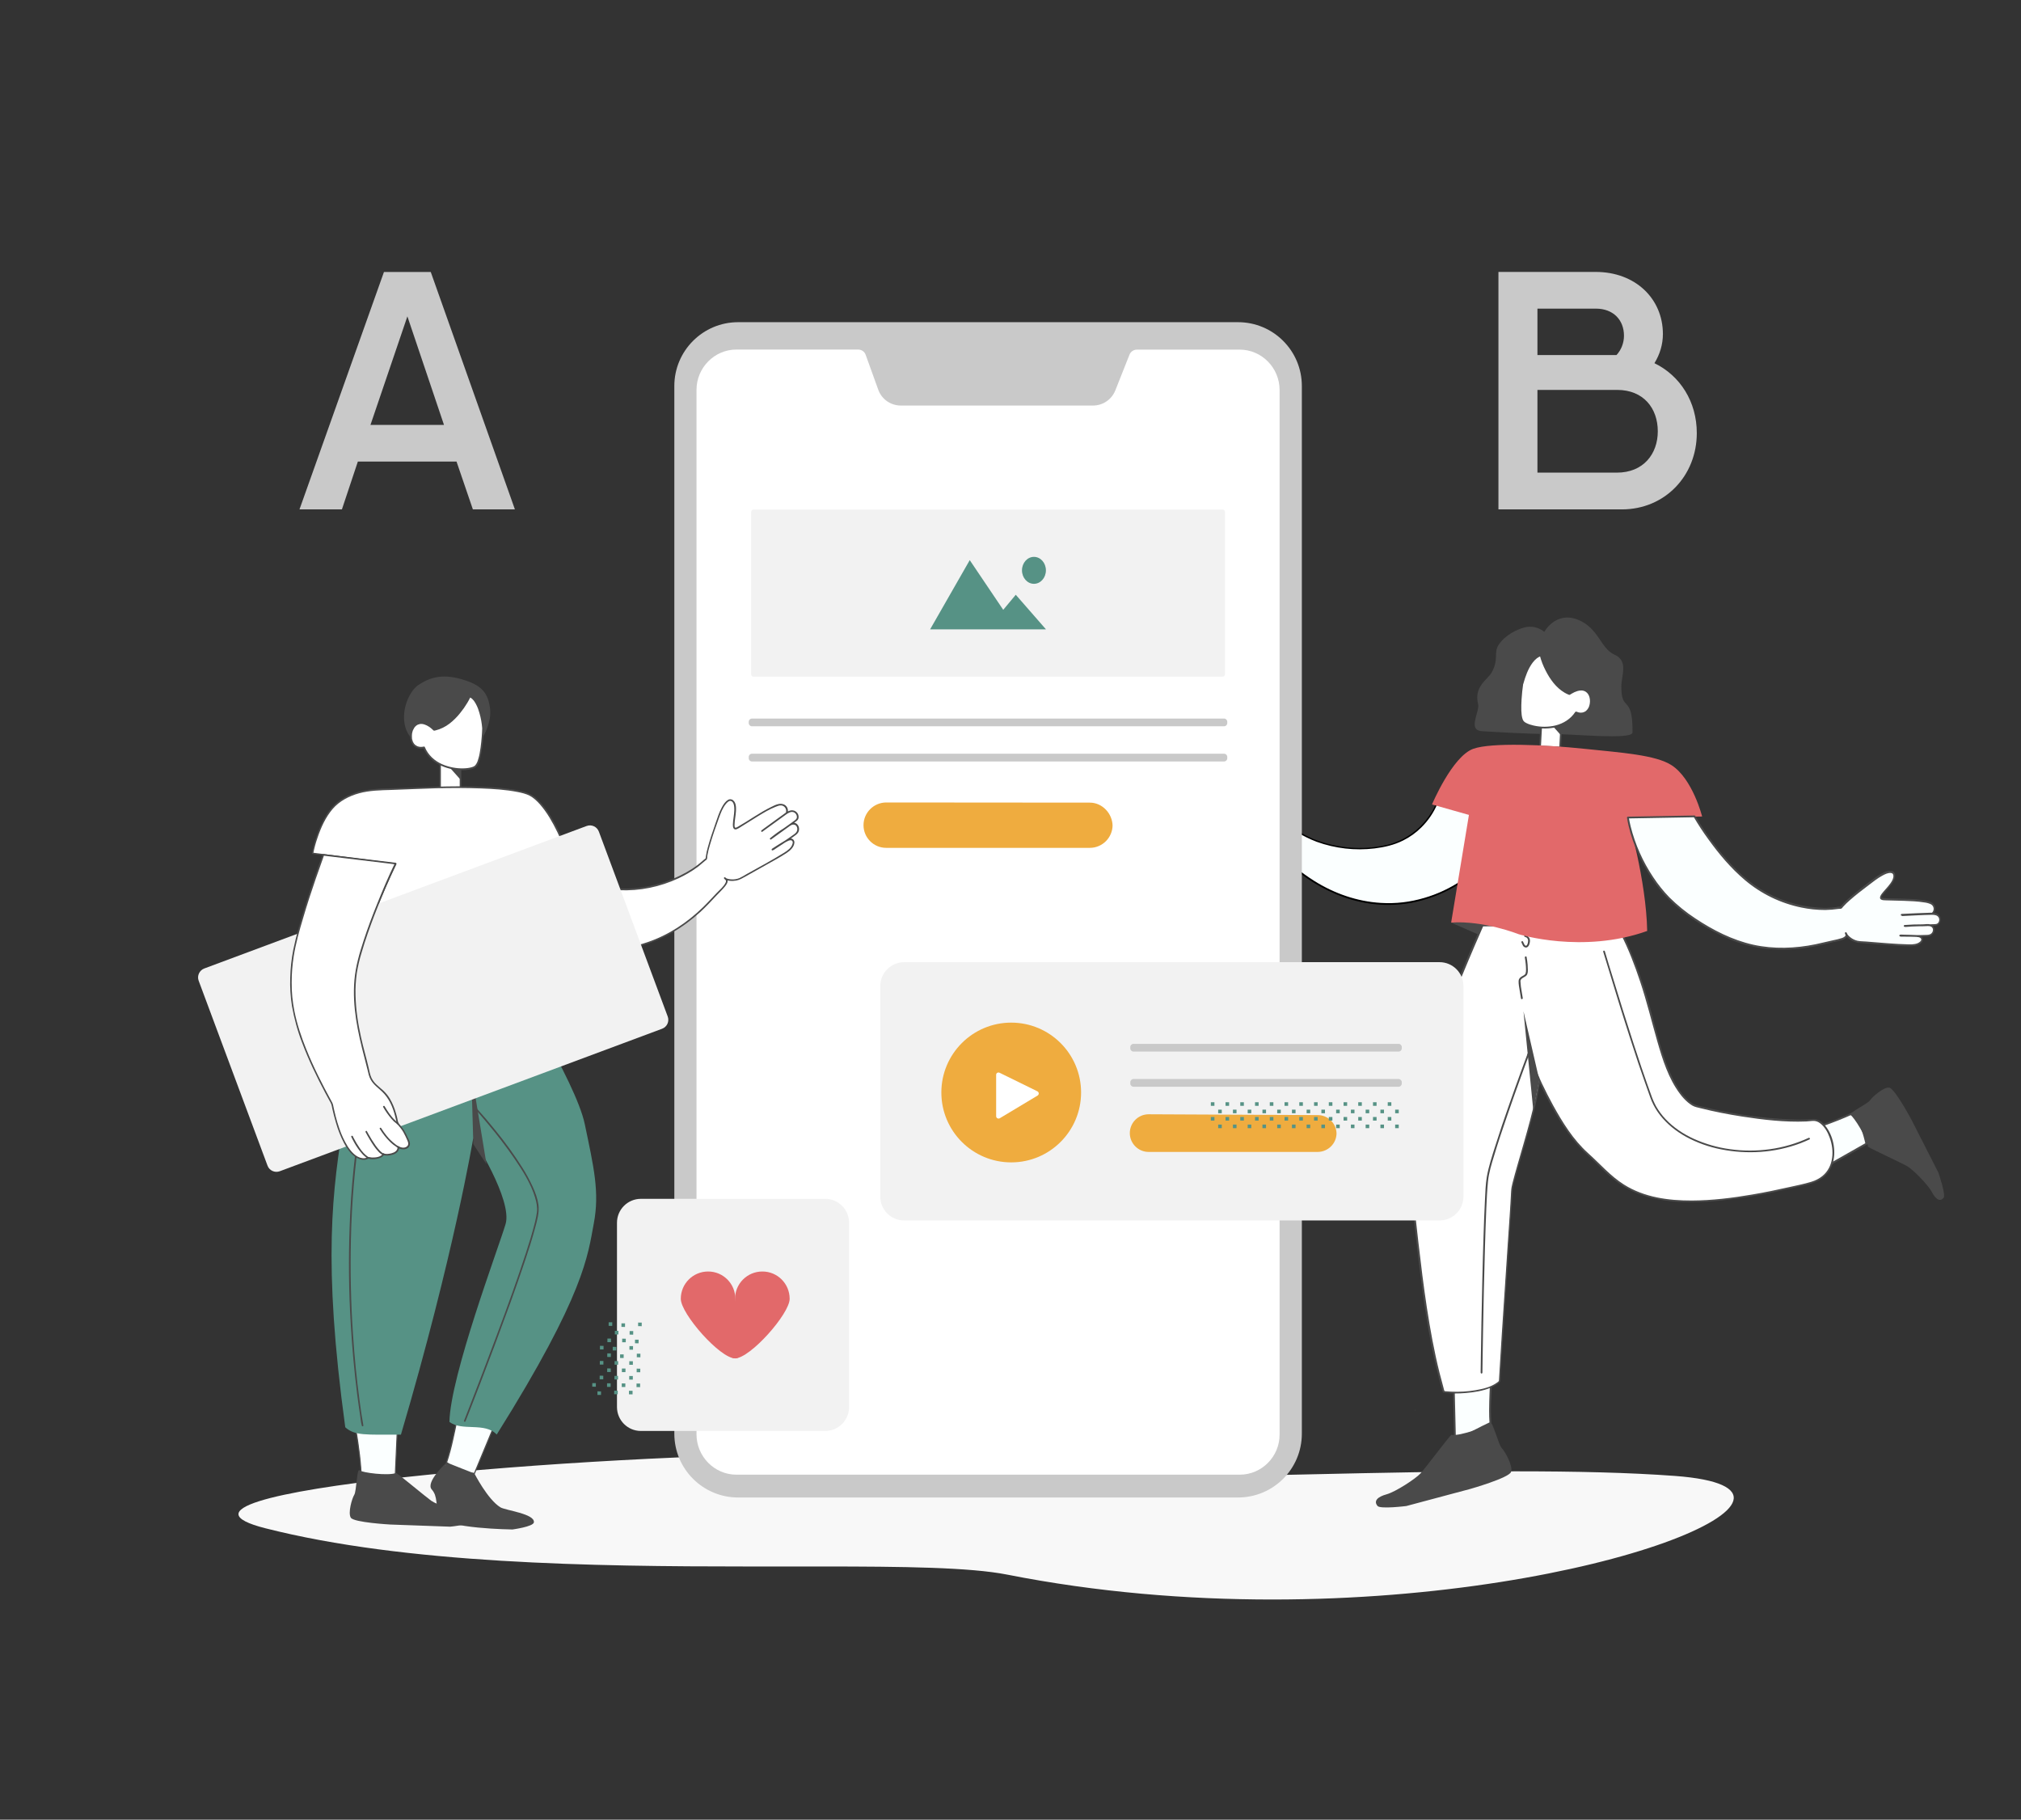 <?xml version="1.0" encoding="utf-8"?>
<!-- Generator: Adobe Illustrator 26.0.3, SVG Export Plug-In . SVG Version: 6.00 Build 0)  -->
<svg version="1.1" id="Layer_1" xmlns="http://www.w3.org/2000/svg" xmlns:xlink="http://www.w3.org/1999/xlink" x="0px" y="0px"
	 viewBox="0 0 2534 2281.2" style="enable-background:new 0 0 2534 2281.2;" xml:space="preserve">
<rect x="0" y="0" width="2534" height="2281.2" fill="#333333" stroke="none"/>
<style type="text/css">
	.st0{fill:#F8F8F8;}
	.st1{fill:#FBFFFF;}
	.st2{fill:#4A4A4A;}
	.st3{fill:#9D9D9D;}
	.st4{fill:#FFFFFF;}
	.st5{fill:#E2696A;}
	.st6{fill:#C9C9C9;}
	.st7{fill:#F2F2F2;}
	.st8{fill:#EFAC3F;}
	.st9{fill:#569285;}
</style>
<path class="st0" d="M1040.9,1822.5c-302.8,0-888.4,47.6-708.1,93.4c175.9,44.7,410.5,47.9,605,47.9h93c101.9,0,185.4,1,232.1,10.2
	c113.1,22.3,226.2,31.2,332.3,31.2c416.6,0,726.1-138.3,505.3-154.9c-57.6-4.3-126.5-5.8-200.2-5.8c-81.7,0-169.4,1.8-254.2,3.7
	s-166.6,3.7-236.7,3.7c-101.1,0-177.8-3.8-203.3-16.9C1189.2,1826.3,1126.3,1822.6,1040.9,1822.5"/>
<path class="st1" d="M1802,1006c0,0-15.3,44.6-66.1,54.8s-91.6-7.3-105-16.1c-11.6-7.5,7.4,11.1-29.4-52.2
	c-8.9-15.4-15.5-17.5-17.9-16.3c-5.8,3.1-3.2,12.9-1.4,18.8c2.5,8.6,6.4,17.4,1.2,16.7s-52-22.8-60.4-18.9s-4.1,11.2-4.1,11.2
	l34.1,16.5c0,0-21.3-10.5-34.1-16.5c-12.5-5.8-15.8,8.2-10,10.8c1.9,0.9,7.5,3.6,15.4,7.4c10.6,5.1,19.7,9.4,19.7,9.4
	s-12.7-6.8-19.7-9.4c-1.3-0.5-5.8-2.9-6.9-3.3c-9.7-3.8-12.1,8.4-5.3,12.1c3.9,2.1,27.3,12.5,31.6,13.9c3.7,1.2-12.6-5.5-18.8-7.8
	c-10.7-3.9-12,7.9,4.1,14.5c12,4.9,52.1,18.5,59,21c8.5,3.1,18.3-0.6,20.3-3.5c-1.6,2-6.6,4.1,9.6,15s60,52,132.1,48.6
	c40.4-2,84.2-23.8,100.3-43.8s11.7-94.6,11.7-94.6L1802,1006z"/>
<path d="M1801,1005.8c-2.8,8.1-8,16-13.3,22.6c-12.7,15.7-30.3,26.7-50,31.1c-26,5.7-53,4.5-78.5-3.3c-8.2-2.4-16.1-5.7-23.6-9.7
	c-2.6-1.4-5.1-3.2-7.8-4.6c-0.2-0.1-0.4-0.2-0.6-0.3s-0.1-0.1-0.1-0.1c0,0,0.1,0.1,0.1,0.1c0-0.2-0.1-0.3-0.1-0.5
	c-0.5-2.1-1.2-4.1-2-6.1c-2.5-6.2-5.6-12.2-8.8-18.1c-2.8-5.3-5.7-10.6-8.7-15.8c-3.5-6.2-6.8-12.6-11.3-18.1
	c-3-3.8-10.3-11.7-15.2-6c-3.1,3.6-2.2,9.3-1.2,13.5c1.3,5.7,3.8,11.2,4.8,16.9c0.3,1.4,0.7,3.7-1.5,3.3c-0.8-0.2-1.6-0.4-2.3-0.7
	c-2.8-1-5.5-2.1-8.2-3.2c-8-3.2-16-6.5-24.1-9.5c-6.8-2.5-14.1-5.3-21.4-5.9c-2.9-0.4-5.8,0.6-7.9,2.6c-2.6,2.4-3.3,6.2-1.8,9.5
	c0.6,1.4,1.3,1.7,2.6,2.3l8,3.9l20.4,9.8l3.9,1.9c1.2,0.5,2.2-1.2,1-1.7c-4.6-2.3-9.3-4.6-13.9-6.8c-4-2-8.1-3.9-12.1-5.8
	c-3.6-1.7-7.4-4.1-11.3-5c-5.5-1.3-11,2-11,8c-0.1,2.2,1.1,4.4,2.9,5.6c2.8,1.6,6,2.9,9,4.3c8.8,4.3,17.6,8.5,26.5,12.7
	c1.1,0.5,2.2-1.1,1-1.7c-5.6-3-11.3-5.9-17.1-8.4c-3.1-1.3-6-2.8-9.1-4.2c-2.7-1.2-6-1.6-8.4,0.3c-4.6,3.6-2.8,10.9,1.9,13.5
	c5.1,2.8,10.7,5,16,7.4c3.6,1.6,7.1,3.1,10.7,4.6c1.2,0.5,2.4,1,3.7,1.5c0.6,0.4,1.3,0.6,2.1,0.6c0.6,0,1-0.4,1-1
	c0.1-1-1.7-1.5-2.4-1.8c-1.9-0.8-3.9-1.6-5.8-2.4c-2.5-1-5-2-7.5-3c-2-0.9-4-1.6-6.2-2.2c-3-0.7-6.9,0-7.4,3.6
	c-0.6,4.2,3.3,7.8,6.3,10c3.9,2.7,8.4,4.2,12.8,5.9c4.7,1.8,9.5,3.5,14.2,5.1c10,3.5,20,7,30.1,10.5c3.8,1.3,7.7,3.1,11.7,3.8
	c3.8,0.6,7.7,0.3,11.4-0.9c2.4-0.8,5-1.9,6.6-3.9c0.7-0.9-0.8-2.1-1.6-1.2c-1.4,1.7-2.9,3.1-2,5.5c0.7,2.1,2.5,3.8,4.2,5.3
	c2.7,2.3,5.5,4.4,8.5,6.4c6.8,4.8,13.3,10,20.1,14.7c23.2,15.9,49.2,27.4,77.1,31.7c18.2,2.9,36.7,2.6,54.8-0.7
	c18.2-3.6,35.8-10,52-19.1c6.9-3.8,13.5-8.3,19.6-13.3c4.3-3.6,8.7-7.7,11.6-12.6c5.3-9.2,7-20.7,8.3-31.1
	c2.4-19.7,2.5-39.9,1.5-59.8c0-0.4,0-0.8-0.1-1.2c0-0.6-0.4-1-1-1c-0.1,0-0.2,0-0.3,0l-20.2,3.9l-32.1,6.2l-7.5,1.5
	c-1.3,0.2-0.7,2.2,0.5,1.9l20.2-3.9l32.1-6.2l7.5-1.4l-1.3-1c1,16.5,0.9,33-0.3,49.5c-0.8,11.4-2.1,23.2-5.8,34
	c-1.3,4.3-3.5,8.2-6.3,11.7c-4.6,5.1-9.8,9.7-15.5,13.6c-14.4,9.8-30.3,17.3-47.1,22.2c-17.8,5.3-36.3,7.5-54.8,6.3
	c-29.6-1.8-57.9-11.7-82.9-27.3c-8.1-5-15.8-10.7-23.4-16.4c-3.4-2.6-7-5-10.5-7.5c-2.2-1.7-4.8-3.6-6.3-6.1
	c-0.6-0.8-0.8-1.8-0.4-2.8c0.4-0.6,0.9-1.2,1.5-1.7l-1.6-1.2c-1.3,1.8-4.1,2.7-6.1,3.2c-3.3,1-6.8,1.2-10.2,0.6
	c-3-0.8-6-1.7-8.8-2.9c-8.6-3-17.2-5.9-25.8-9c-8.3-2.9-16.7-5.8-24.9-9c-4.4-1.7-9.2-3.8-12.1-7.8c-1.5-2-2.7-5.8,0.7-6.4
	c2.1-0.4,4.2,0.6,6.1,1.3c2.3,0.9,4.7,1.8,7,2.8s4.7,1.9,7,2.9l2.4,1c0.2,0.1,0.4,0.2,0.7,0.3c0.7,0.2-0.2,0.6-0.1-0.6l1-1
	c0.4,0,0,0-0.3-0.1l-0.9-0.3c-1-0.4-2-0.8-2.9-1.2c-2.8-1.2-5.6-2.3-8.4-3.6c-5.6-2.4-11.1-4.9-16.6-7.5c-1.9-0.9-3.9-1.7-5-3.6
	c-1.3-2.1-1.3-4.7,0-6.8c1.8-2.5,5.2-2,7.6-0.9c2.7,1.3,5.3,2.6,8,3.7c6,2.5,11.9,5.5,17.7,8.6l1-1.7c-6.7-3.2-13.3-6.4-20-9.6
	c-4-2-8-3.9-12.1-5.8c-1.8-0.8-4.1-1.5-4.9-3.4c-0.7-2-0.4-4.3,0.9-6c1.8-2.4,4.9-2.7,7.6-2c3.7,1,7.2,3.2,10.7,4.8l11,5.3
	c4.9,2.4,9.9,4.8,14.8,7.2l1-1.7L1521,1004c-0.5-0.3-1.1-0.6-1.7-0.8c0,0,0.2,0.5,0.2,0.1c-0.1-0.5-0.3-0.9-0.5-1.4
	c-1.1-3.5,0.9-7.2,4.4-8.3c0,0,0,0,0,0c0.2-0.1,0.5-0.1,0.7-0.2c2.4-0.5,5.2,0.2,7.5,0.7c3.8,0.9,7.5,2,11.2,3.3
	c8.3,2.8,16.5,6.1,24.7,9.4c3.2,1.3,6.5,2.6,9.7,3.9c1.8,0.8,3.7,1.5,5.6,1.9c4.6,0.8,4.2-4.2,3.4-7.2c-1.4-5.7-3.7-11.1-4.8-16.9
	c-0.7-2.6-0.7-5.4-0.1-8c0.4-1.5,1.6-3.3,3.2-3.6c2.5-0.4,5.2,2.1,6.8,3.6c4.7,4.5,7.9,10.2,11.1,15.7c3.3,5.7,6.5,11.5,9.7,17.3
	c3.7,6.8,7.3,13.6,10.3,20.6c1,2.3,1.9,4.7,2.6,7.1c0.1,0.8,0.5,1.6,1.2,2c7.9,4.8,16.1,8.8,24.7,12.1c23.3,8.4,48.2,11.3,72.7,8.3
	c12.3-1.5,24.4-4.3,35.6-9.9c8.5-4.2,16.3-9.8,23-16.5c8.5-8.4,15.3-18.4,20-29.4c0.2-0.6,0.5-1.2,0.7-1.7
	C1803.4,1005.1,1801.4,1004.6,1801,1005.8z"/>
<path class="st2" d="M1936.3,792.1c-7.1-5.9-16.8-7.9-25.7-5.3c-15.3,4.3-28.8,15-33,24.2c-4,8.8,1.2,16.4-7.1,31.7
	c-5.2,9.6-22.8,17.6-17.2,40.1c2.3,9.2-13.7,32.6,4.6,33.8c12.7,0.8,61.4,3.8,83.9,3.5c29-0.3,105,7.9,105.1-1.9
	c0.4-49.1-14.3-23.9-14-58c0.1-13.5,9.1-31.7-8.6-39.5s-19.8-34.1-46.9-44.2S1936.3,792.1,1936.3,792.1z"/>
<path class="st2" d="M1819.5,1156.7l34.3,14.9l8.6-12.2C1848.3,1156.2,1833.8,1155.3,1819.5,1156.7z"/>
<path class="st1" d="M1822.4,1719l2,87.8c0,0,26.8-14.7,44.4-23c-1.6-20.3,1.4-61,1.4-61S1848.8,1729.9,1822.4,1719z"/>
<path class="st2" d="M1821.2,1719l0.2,8.8l0.5,20.9l0.6,25.4l0.5,22c0.1,3.5-0.1,7.1,0.2,10.6v0.2c0,0.6,0.5,1.1,1.1,1.1l0,0
	c0.2,0,0.4,0,0.6-0.1c10.5-5.8,21.1-11.4,31.8-16.8c4.2-2.1,8.3-4.2,12.6-6.2c0.4-0.2,0.6-0.6,0.6-1c-0.6-9.9-0.7-19.7-0.2-29.6
	c0.3-8.7,0.7-17.4,1.2-26.1c0.1-1.8,0.2-3.5,0.4-5.3c0-0.6-0.5-1.1-1.1-1.1c-0.1,0-0.2,0-0.3,0c-2.8,0.9-5.6,1.4-8.5,1.7
	c-7.4,0.9-15,0.7-22.3-0.7c-5.6-1-11.1-2.7-16.4-4.8c-1.3-0.6-1.9,1.6-0.6,2.2c14.2,5.8,30.3,7.9,45.3,4.6c1-0.2,2-0.5,3-0.8
	l-1.4-1.1c-1.1,15-1.8,30.2-1.9,45.2c0,5.2,0.1,10.5,0.5,15.8l0.6-1c-13.9,6.5-27.4,13.8-40.9,21.1c-1.2,0.6-2.3,1.3-3.5,1.9l1.7,1
	l-0.2-8.8l-0.5-20.9l-0.6-25.4l-0.5-22c-0.1-3.5,0.1-7.1-0.2-10.6v-0.1c-0.1-0.6-0.7-1-1.3-0.9
	C1821.7,1718.2,1821.3,1718.5,1821.2,1719z"/>
<path class="st1" d="M2290.2,1462.2l50.1-28.4c0,0-7.1-34.6-18.2-37.7c-26.3,12.1-56.4,20.9-56.4,20.9S2280.5,1427.9,2290.2,1462.2z
	"/>
<path class="st2" d="M2290.8,1463.2l16.9-9.6l27-15.3l6.2-3.5c0.4-0.3,0.6-0.8,0.5-1.3c-0.8-3.8-1.8-7.5-2.9-11.2
	c-2-6.7-4.3-13.5-7.9-19.5c-1.4-2.5-3.3-4.7-5.5-6.5c-0.9-0.7-2.4-1.6-3.6-1.2c-2.8,1-5.5,2.5-8.2,3.6c-10.3,4.4-20.8,8.3-31.4,11.9
	c-5.5,1.8-11,3.7-16.6,5.3c-0.6,0.2-0.9,0.8-0.8,1.4c0.1,0.3,0.3,0.5,0.5,0.6c0.2,0.1-0.2-0.1-0.1-0.1l0.3,0.2l1.1,1
	c1.4,1.4,2.8,2.8,4,4.4c4.8,6,8.7,12.6,11.8,19.7c2.8,6.2,5.1,12.7,6.9,19.3c0.2,0.6,0.9,0.9,1.5,0.7c0.5-0.2,0.8-0.7,0.7-1.3
	c-2.9-10.7-7.2-20.9-12.7-30.5c-2.8-4.9-6.3-9.4-10.3-13.5c-0.7-0.7-1.4-1.3-2.1-1.8l-0.3,2.1c13.3-3.9,26.4-8.5,39.2-13.6
	c5.9-2.3,11.7-4.8,17.5-7.4l-0.9,0.1c2.4,0.7,4.2,2.9,5.6,4.8c1.9,2.9,3.5,6,4.8,9.2c2.5,6.1,4.5,12.3,6,18.7c0.3,1.4,0.7,2.8,1,4.2
	l0.5-1.3l-16.9,9.6l-27,15.3l-6.2,3.5c-0.6,0.3-0.8,1-0.5,1.5C2289.6,1463.3,2290.2,1463.5,2290.8,1463.2L2290.8,1463.2z"/>
<path class="st2" d="M2342.1,1437.6c-0.4-10.2-18-38.2-22-39.8s21.9-14.2,24.7-18.5s17-16.8,24-15.8s28.1,40.7,28.1,40.7l33.5,65.8
	c0,0,9.6,27.7,6.6,31.5c-4.6,5.8-10,1.9-14.8-7.2s-23.6-28.1-30.7-32.2S2349.6,1442,2342.1,1437.6z"/>
<path class="st2" d="M1819.6,1798.8c11.3,1.9,46.1-10.9,48.8-14.9s10.5,27.4,14.5,31.4s14.4,22.5,11.7,30s-51.2,21.3-51.2,21.3
	l-80.1,21.4c0,0-32.7,4.1-36.1-0.1c-5.3-6.4,0.2-11.5,11.4-14.6s36.3-19.4,42.5-26.2S1813,1806,1819.6,1798.8z"/>
<path class="st3" d="M1774.4,1767.9l0.2-0.5l0.1,0.2l0,0v0.1l0,0C1774.9,1767.8,1774.7,1768.1,1774.4,1767.9L1774.4,1767.9z"/>
<path class="st4" d="M1858.4,1160.3c0,0-63.2,142.8-74.3,196c-12.3,59.3-19.1,97.5-13.9,140.4c8.6,70.8,16.8,170.2,39.8,247.8
	c16.3,2.8,56.3,0.7,70.2-13c2.4-47.3,14.8-226.4,15.3-239.2s30.5-99.8,34.5-138.5l-13.7-32.2c0,0,33.1,88.5,74.4,125.1
	s61.9,90.4,278.3,36.4c50.9-13.2,25.5-81.9,4.1-79.1s-88-1.5-148.9-18.1c-33-17.5-46.9-88.8-56-120.7
	c-21.5-75.9-41.3-105.9-41.3-105.9L1858.4,1160.3z"/>
<path class="st2" d="M1857.5,1159.8c-7.9,17.8-15.5,35.7-23,53.7c-13.9,33.4-27.5,67-39.3,101.3c-4.6,13.4-9.1,27-12.1,40.9
	c-5.4,25.6-10.7,51.4-13.7,77.5c-2.6,22-2.6,44.2,0,66.1c2.9,23.9,5.4,47.9,8.2,71.8c6.2,52.2,13.1,104.7,26.3,155.7
	c1.6,6.1,3.2,12.1,5,18.1c0.1,0.4,0.4,0.7,0.8,0.8c9.3,1.6,19,1.4,28.3,0.6c10.6-0.9,21.4-2.6,31.2-6.7c4-1.5,7.7-3.7,10.9-6.5
	c1.8-1.7,1.3-4.9,1.4-7.3c0.3-6.4,0.7-12.8,1.1-19.3c2.3-37.5,4.8-75.1,7.3-112.6c2-31,4.2-62,6.1-93.1c0.2-2.8,0.3-5.6,0.5-8.3
	c0.3-4.5,1.7-9.1,2.8-13.4c4.9-18.6,10.6-36.9,15.8-55.4c5.6-20,11.3-40.1,14.7-60.6c0.5-2.9,1.8-7.1,1.1-10
	c-0.6-1.9-1.4-3.8-2.4-5.6l-9.2-21.7l-2-4.8c-0.5-1.2-2.5-0.3-2.1,0.9c4.2,11.4,9.2,22.5,14.3,33.5c10.5,22.6,22.3,44.9,36.9,65.2
	c6.8,9.8,14.7,18.8,23.5,26.8c3.6,3.2,7.2,6.6,10.6,10c7.1,7,14.1,14.1,21.9,20.4c8.7,7.1,18.3,13,28.6,17.4
	c13.5,5.7,27.8,8.9,42.4,10.5c21,2.3,42.3,1.5,63.3-0.6c30.5-3,60.8-8.8,90.6-15.7c8.5-2,17.4-3.6,25.7-6.4c4.8-1.6,9.2-4,13.2-7.1
	c6.7-5.5,11.3-13.3,12.8-21.9c2.9-15.2-1.6-33.5-12.2-44.8c-4-4.3-8.9-6.9-14.8-6.3c-9.8,1.1-19.7,0.7-29.5,0.3
	c-32.7-1.6-65.2-6-97.1-13.3c-4.4-1-8.7-2-13.1-3.1c-3.6-0.9-7.3-1.6-10.4-3.6c-4.3-2.9-8.1-6.4-11.4-10.4c-7.6-9-13-19.8-17.6-30.6
	c-9.4-22.2-15.2-45.8-21.3-69.1c-7.1-27.5-16.1-54.4-27-80.6c-4.7-11.2-9.5-23-16.2-33.1c-1-1.4-2-1.2-3.6-1.2l-12.8,0.1l-48.6,0.3
	l-58,0.3l-40.8,0.2h-6c-0.6,0.1-1.1,0.6-1,1.2c0.1,0.5,0.5,1,1,1l74.9-0.4l90.8-0.5c0.4,0,2.4,0.3,2.6,0c-0.4,0.4-1-1.3-0.3,0.2
	c1.6,3.4,3.8,6.6,5.5,10c9.8,19.1,17.5,39.3,24.3,59.7c8.3,24.8,14.4,50.1,21.6,75.2c6.5,22.6,14,46.6,28.3,65.6
	c3,4.1,6.4,7.8,10.2,11c1.7,1.4,3.5,2.7,5.3,3.8c3.2,1.9,7,2.5,10.5,3.4c17.1,4.3,34.5,7.7,51.9,10.4c26.4,4.1,53.7,7.3,80.5,6.2
	c3.3-0.1,6.6-0.8,9.9-0.7c2.7,0.2,5.3,1.2,7.4,2.9c5.8,4.3,9.7,11.3,12.1,18c6,16.1,5.1,36.5-9,48.1c-4.2,3.4-9.1,5.9-14.3,7.4
	c-8.6,2.6-17.4,4.4-26.1,6.3c-15.9,3.6-31.8,6.9-47.8,9.6c-25,4.3-50.3,7.4-75.7,7.5c-29.4,0.1-59.7-4-85-20
	c-17-10.7-30.1-26.1-45-39.4c-18.5-16.6-32.1-38.6-44-60.2c-9.8-17.9-18.5-36.3-26.2-55.2c-1.2-2.9-2.3-5.8-3.4-8.7l-2.1,0.9
	l6.2,14.5l4.6,10.8c0.9,2,2.3,4.4,2.8,6.5c0.4,1.8-0.7,5.7-1.1,8c-0.7,4.3-1.5,8.5-2.4,12.7c-2.1,9.8-4.5,19.4-7,29.1
	c-5.1,19.3-10.8,38.5-16.3,57.7c-2,7-4,14.1-5.8,21.2c-0.9,3.4-1.6,6.8-1.8,10.3c-1.1,23-2.9,45.9-4.4,68.9
	c-2.4,36.8-4.9,73.7-7.3,110.6c-1,15.1-1.9,30.2-2.8,45.3c-0.2,2.7-0.3,5.5-0.5,8.2c-0.1,1.2-0.1,2.3-0.2,3.5
	c-0.1,1.9-0.4,2-2.1,3.3c-7.7,5.8-17.9,8.2-27.3,9.8c-10,1.7-20.2,2.3-30.4,1.8c-1.9-0.1-3.9-0.2-5.8-0.4c-0.7-0.1-2.2,0-2.7-0.4
	s-0.9-2.8-1.2-3.8c-1.8-6.4-3.5-12.8-5.1-19.2c-6.7-26.8-11.6-54-15.8-81.3s-7.5-54.9-10.7-82.4c-1.4-12.4-2.8-24.9-4.2-37.3
	c-1.3-11.7-3-23.3-3.8-35c-1.6-23.4,0.4-46.9,4.1-70.1c2.2-13.8,4.8-27.6,7.6-41.2c1.9-9.4,3.7-18.9,6.2-28.2
	c9.4-34.7,23.1-68.3,36.5-101.5c10.6-26.3,21.6-52.5,33-78.4c0.6-1.4,1.2-2.8,1.8-4.1S1858.1,1158.4,1857.5,1159.8z"/>
<path class="st2" d="M2010.1,1192.9c6.3,20.7,12.6,41.3,19,62c4.7,15.1,9.4,30.1,14.3,45.2c3.5,10.8,7,21.6,10.6,32.3
	c2.5,7.5,5.1,14.9,7.7,22.3c1.9,5.3,3.7,10.5,5.6,15.8c1.2,3.2,2.2,6.5,3.6,9.7c2.7,6.3,6.2,12.2,10.4,17.6
	c8.8,11.3,20.2,20.4,32.7,27.3c13.8,7.5,28.7,12.8,44.2,15.8c16.3,3.2,32.9,4.3,49.5,3.1c17-1.2,33.8-4.8,49.8-10.8
	c3.8-1.5,7.6-3.1,11.3-4.8c1.3-0.6,0.2-2.6-1.1-1.9c-15.4,7.1-31.8,11.9-48.6,14.2c-16.5,2.3-33.3,2.3-49.8,0
	c-15.7-2.1-31-6.5-45.5-13c-13.1-6-25.4-14.1-35.3-24.6c-4.7-4.9-8.7-10.4-12.1-16.3c-2.4-4.5-4.5-9.2-6.1-14
	c-1.8-4.9-3.5-9.9-5.3-14.8c-2.4-6.8-4.8-13.7-7.1-20.5c-3.3-9.8-6.6-19.7-9.8-29.6c-4.5-13.8-8.9-27.7-13.3-41.7
	c-5.9-19-11.8-38-17.6-57c-1.7-5.6-3.4-11.1-5-16.7c-0.2-0.6-0.9-0.9-1.5-0.7C2010.4,1191.8,2010.1,1192.4,2010.1,1192.9
	L2010.1,1192.9z"/>
<path class="st2" d="M1915.2,1321.3c-2.4,6.4-4.8,12.9-7.2,19.4c-5.5,15-10.8,30-16.1,45c-6,17-11.8,34.1-17.2,51.3
	c-4,12.6-8.2,25.4-10.5,38.4c-1.6,9.5-1.8,19.3-2.3,28.8c-0.8,15.3-1.3,30.5-1.8,45.8c-0.6,18-1.1,36-1.5,54.1
	c-0.4,17.6-0.8,35.1-1.1,52.7c-0.3,14-0.5,28-0.7,41.9c-0.1,7-0.2,14.1-0.3,21.2v1c0.1,0.6,0.6,1.1,1.2,1c0.5-0.1,1-0.5,1-1
	c0.1-4.9,0.1-9.8,0.2-14.7c0.2-12.5,0.4-25,0.6-37.6c0.3-17,0.6-33.9,1-50.9c0.4-18.2,0.9-36.4,1.4-54.6c0.5-16.3,1-32.5,1.7-48.8
	c0.5-11.1,1-22.2,2.1-33.3s4.5-21.8,7.7-32.3c5-16.8,10.7-33.5,16.4-50.1c5.5-16.1,11.2-32.1,17-48.1c3.3-9.1,6.7-18.2,10-27.3
	c0.2-0.4,0.3-0.9,0.5-1.3C1917.8,1320.6,1915.6,1320,1915.2,1321.3L1915.2,1321.3z"/>
<polygon class="st2" points="1910.2,1267.8 1930,1353.8 1922.5,1392.1 "/>
<path class="st2" d="M1911.9,1174.5c0.2,0,0.5,0.1,0.7,0.2l0.3,0.1c0.1,0,0.5,0.2,0.2,0.1c0.3,0.1,0.6,0.3,0.9,0.4l0.4,0.3
	c0.2,0.1-0.1-0.1,0,0l0.2,0.2c0.1,0.1,0.2,0.2,0.4,0.4l0.1,0.2c-0.1-0.1,0.1,0.2,0.1,0.2c0.5,0.7,0.8,1.6,0.8,2.4
	c0,1.4-0.2,2.7-0.6,4c-0.2,0.5-0.4,1-0.7,1.5c-0.1,0.1-0.1,0.2-0.2,0.3c0.1-0.1-0.1,0.1-0.1,0.1l-0.2,0.2c0,0.1-0.3,0.2-0.2,0.2
	l-0.1,0.1l-0.2,0.1c-0.1,0.1,0.2-0.1,0,0h-0.1l-0.3,0.1c-0.2,0.1,0.2,0,0,0h-0.2c-0.1,0-0.2,0-0.3-0.1l-0.2-0.1c0.2,0.1,0.1,0,0,0
	l-0.2-0.1l-0.1-0.1c-0.2-0.1,0.1,0.1,0,0c-0.1-0.1-0.3-0.3-0.4-0.4l-0.2-0.2c0.1,0.2,0,0-0.1-0.1c-0.6-1.1-1.2-2.2-1.7-3.4l-0.3-0.7
	c-0.3-0.5-1-0.7-1.5-0.4c-0.5,0.3-0.7,1-0.4,1.5l0.3,0.7c0.5,1.2,1,2.3,1.6,3.4c1.1,1.7,3.1,2.8,5.1,1.9c2.5-1.2,3.3-4.7,3.6-7.2
	c0.3-2.4-0.5-4.7-2.3-6.3c-1-0.9-2.2-1.4-3.5-1.7c-0.6-0.1-1.2,0.2-1.4,0.8C1911,1173.7,1911.3,1174.3,1911.9,1174.5L1911.9,1174.5z
	"/>
<path class="st2" d="M1911.9,1200.4c0.5,2.7,0.8,5.3,1.1,8c0.2,2.2,0.4,4.5,0.4,6.7c0.1,1.8-0.1,3.6-0.6,5.3
	c-0.7,1.8-3.2,2.8-4.9,3.8c-2.1,1.3-3.7,2.9-3.8,5.5c-0.2,3.9,0.7,8,1.3,11.8c0.5,3.4,1.1,6.8,1.7,10.3c0.3,1.4,2.4,0.8,2.2-0.6
	c-0.5-2.8-1-5.7-1.4-8.5c-0.8-4.1-1.3-8.2-1.5-12.4c-0.1-4.9,6.8-4.8,8.5-8.9c0.6-1.7,0.9-3.4,0.8-5.2c0-2.2-0.1-4.4-0.3-6.7
	c-0.3-3.3-0.7-6.6-1.3-9.8C1913.8,1198.4,1911.6,1199,1911.9,1200.4L1911.9,1200.4z"/>
<polygon class="st4" points="1956.2,937.1 1931.1,935.8 1932.4,911.8 1958,903.8 "/>
<path class="st2" d="M1956.2,936l-22-1.1l-3.2-0.2l1.1,1.1l1.1-21.1l0.2-3l-0.8,1.1l22.4-7l3.2-1l-1.4-1.1l-1.5,29.2l-0.2,4.1
	c-0.1,1.5,2.2,1.5,2.2,0l1.5-29.3l0.2-4.1c0-0.6-0.5-1.1-1.1-1.1c-0.1,0-0.2,0-0.3,0l-22.4,7l-3.2,1c-0.5,0.1-0.8,0.6-0.8,1.1
	l-1.1,21.1l-0.2,3c0,0.6,0.5,1.1,1.1,1.1l22,1.1l3.2,0.2C1957.7,938.3,1957.7,936.1,1956.2,936z"/>
<polygon class="st2" points="1944.9,908 1957.6,908.6 1957.6,922.2 "/>
<path class="st4" d="M1909,856.8c0,0-6.1,40.4,0.9,48.1s48.8,15.5,66.5-11.7c26,10.7,26.2-46.3-8.4-23.2c-26.4-10.3-36-48.5-36-48.5
	S1918.5,822.3,1909,856.8z"/>
<path class="st2" d="M1907.9,856.5c-0.9,5.7-1.5,11.5-1.9,17.3c-0.4,4.9-0.6,9.8-0.6,14.6c-0.1,4.2,0.4,8.4,1.3,12.5
	c0.6,2.7,2.2,5,4.5,6.5c2.8,1.7,5.8,2.9,9,3.7c9,2.4,18.5,2.8,27.7,1.2c10.4-1.9,20.2-6.8,26.9-15.1c0.9-1.1,1.7-2.3,2.5-3.5
	l-1.3,0.5c4.2,1.7,9.1,2.1,13-0.5c3.3-2.4,5.6-5.9,6.4-9.9c1.8-7.7-0.8-18-9.4-20.2c-6.6-1.7-13.4,1.8-18.7,5.3l0.9-0.1
	c-9.9-3.9-17.5-11.9-23.2-20.6c-4.5-7-8-14.5-10.6-22.3c-0.5-1.5-1-3.1-1.4-4.7c-0.1-0.5-0.6-0.8-1.1-0.8c-2.1,0.3-4.1,1.2-5.7,2.5
	c-5.2,3.7-8.8,9.4-11.5,15.1C1911.9,844,1909.6,850.2,1907.9,856.5c-0.1,0.7,0.3,1.2,0.9,1.4c0.5,0.1,1.1-0.2,1.2-0.7
	c2.6-9.2,5.9-18.8,11.7-26.5c1.5-2,3.2-3.8,5.2-5.4c0.6-0.5,1.3-0.9,2-1.3c0.3-0.2,0.6-0.3,0.9-0.5l0.4-0.2l0.2-0.1
	c0.4-0.2,0.8-0.3,1.3-0.4c0.1,0,0.2,0,0.3-0.1h-0.2l-1.1-0.8c1.7,6.4,4.1,12.6,7.1,18.4c5.5,11,13.2,21.8,24,28.1
	c1.4,0.8,2.9,1.6,4.4,2.2c0.7,0.3,1.4,0.7,2.1,0.4s1.5-1,2.3-1.4c2.3-1.4,4.7-2.5,7.3-3.3c3.4-1,7.1-1.1,10.2,0.8
	c5.3,3.3,6.3,11,4.9,16.6c-0.6,3-2.3,5.7-4.6,7.7c-2.6,1.9-5.9,2.5-9,1.7c-1-0.3-2-0.6-3-1c-0.5-0.1-1,0.1-1.3,0.5
	c-5.8,8.8-14.8,14.4-24.9,16.9c-8.9,2.1-18.2,2.1-27.1,0.1c-3.3-0.7-6.4-1.7-9.4-3.2c-2.1-1.1-3.7-2.3-4.5-4.6
	c-1.3-3.5-1.5-7.4-1.7-11.1c-0.1-4.6,0-9.3,0.3-13.9c0.4-6.5,1.1-13.1,2-19.3v-0.3C1910.2,855.7,1908.1,855.1,1907.9,856.5z"/>
<path class="st5" d="M1795.5,1008.5c0,0,25.3-60.3,51.8-69.8c22.6-8.1,89.9-5.1,138.1-0.1s90.5,7.8,110.5,20.7
	c26.5,17.2,38.3,64.3,38.3,64.3l-93.1,1.7c0,0,23,78,24.2,141.8c-81.2,29-161.3,4-161.3,4s-43.8-17.4-84.5-14.5
	c14.3-86.2,22.3-135,22.3-135L1795.5,1008.5z"/>
<path class="st1" d="M2124.7,1023.9c0,0,33.2,58.3,75.8,87.8s86.9,29.6,102.7,26.9c13.6-2.3-11.2,7.3,47.7-36.2
	c14.3-10.6,21.2-10,22.9-7.8c4.1,5.1-2.2,13.1-6.2,17.8c-5.7,6.9-12.7,13.4-7.7,14.8s56.7-0.3,63,6.6s-0.7,11.9-0.7,11.9l-37.8,1.6
	c0,0,23.8-1.2,37.8-1.6c13.8-0.4,11.2,13.7,4.9,13.9c-2.1,0-8.3,0.3-17.1,0.7c-11.7,0.5-21.8,0.8-21.8,0.8s14.4-1.2,21.8-0.8
	c1.4,0.1,6.4-0.4,7.6-0.3c10.4,0.4,7.8,12.5,0.1,13.3c-4.4,0.4-30,0.6-34.5,0.2c-3.9-0.3,13.7-0.1,20.4,0.3
	c11.3,0.7,7.8,12-9.5,11.7c-12.9-0.3-55.1-3.7-62.5-4.2c-9-0.6-16.6-7.8-17.2-11.2c0.7,2.5,4.5,6.4-14.7,10s-75.7,23.9-140.6-7.9
	c-21.5-10.6-62.8-33.4-86.2-70c0,0-25.2-36-31.8-76.9L2124.7,1023.9z"/>
<path class="st2" d="M2123.8,1024.4c5.6,9.6,11.7,18.9,18.3,27.9c13.3,18.5,28.2,36.2,45.7,51c20.3,17.2,44.6,29,70.7,34.4
	c9.9,2.1,20,3.1,30.1,3.1c5.6-0.1,11.2-0.6,16.7-1.4c1.1-0.1,2.5,0.1,3.5-0.4c0.4-0.2,0.7-0.4,0.9-0.7c0.6-0.7,0.5-0.7,1.2-1.5
	c2.6-2.9,5.4-5.6,8.4-8.2c7.5-6.6,15.4-12.7,23.4-18.7c5.7-4.3,11.3-8.9,17.5-12.2c3.1-1.7,7.2-3.8,10.9-3.3
	c4.1,0.5,3.1,5.9,1.8,8.6c-2.7,5.7-7.6,10.3-11.6,15.1c-1.8,2.2-6.7,7.7-2.3,9.8c1.7,0.8,3.9,0.7,5.7,0.8c7.5,0.3,14.9,0.4,22.4,0.6
	c8.5,0.3,17.1,0.6,25.5,2c2.8,0.3,5.6,1,8.2,2.2c3.3,1.6,4.6,5.6,3,8.8c-0.2,0.3-0.3,0.6-0.5,0.9c-0.4,0.5-0.9,0.9-1.2,1.3
	s0.1-0.1,0.3,0c-0.3-0.2-1.6,0.1-1.9,0.1l-8.8,0.4l-22.6,1l-4.3,0.2v2.2c12.6-0.6,25.2-1.4,37.8-1.6c3,0,6.6,0.5,8.2,3.4
	c1,1.9,0.9,4.1-0.1,5.9c-1,1.8-2.4,2.3-4.4,2.4c-3.7,0.1-7.3,0.3-11,0.4c-8.9,0.4-17.9,0.7-26.8,1v2.2c5.7-0.5,11.4-0.8,17-0.9
	c3.2,0,6.4,0,9.6-0.2c2.7-0.2,6.3-0.4,7.9,2.3c1.2,2,0.6,4.6-0.8,6.3s-3.6,2.3-5.9,2.4c-5.8,0.3-11.6,0.3-17.3,0.3h-10.3
	c-1.3,0-2.5,0-3.8-0.1c-0.4,0-0.8-0.1-1.2-0.1c-0.9,0.1-0.4-0.4,0.1,0.4l-0.4,1.5c-0.7,0.4,0,0.1,0.5,0.1h2.3c2.2,0,4.4,0.1,6.6,0.1
	s4.7,0.1,7,0.2c2,0,4,0.1,6,0.5c2.9,0.7,4.4,3,2,5.3c-3.5,3.5-9.5,3.8-14.1,3.7c-18-0.4-36.1-2.2-54.1-3.6
	c-3.4-0.3-7.1-0.2-10.5-0.9c-3.4-0.8-6.5-2.3-9.2-4.5c-1.7-1.4-3.9-3.3-4.4-5.6l-2.2,0.6c0.4,1.5,1.3,2.6,0.1,3.8
	c-1.4,1.2-3,2.1-4.8,2.5c-3.2,1-6.4,1.8-9.6,2.4c-7.5,1.5-14.9,3.6-22.4,5.1c-25.8,5.3-52.5,6.3-78.3,0.6
	c-26.1-5.8-50.6-18.3-72.8-33.1c-11.6-7.6-22.4-16.4-32.2-26.1c-7.6-7.8-14.4-16.3-20.4-25.4c-13-19.4-22.6-40.9-28.3-63.5
	c-1-3.8-1.7-7.7-2.4-11.6l-1.1,1.4l28.2-0.5l45.1-0.8l10.3-0.2c0.6-0.1,1.1-0.6,1-1.2c-0.1-0.5-0.5-1-1-1l-28.2,0.5l-45.1,0.8
	l-10.3,0.2c-0.6,0-1.1,0.5-1.1,1.1c0,0,0,0,0,0c0,0.1,0,0.2,0,0.3c4.2,26,15.3,51,29.3,73.2c4.8,7.7,10.3,15.1,16.3,21.9
	c9.7,10.7,20.5,20.3,32.3,28.6c10,7.1,20.5,13.5,31.3,19.2c13,6.9,26.4,12.8,40.6,16.6c27.1,7.3,55.4,7.3,82.8,2.2
	c8.4-1.6,16.6-3.7,24.9-5.6c5.1-1.1,10.6-1.8,15.3-4.3c2.1-1.2,3.9-3,3.3-5.6c-0.1-0.7-0.5-1.3-0.7-2c-0.2-0.6-0.9-0.9-1.5-0.7
	c-0.5,0.2-0.8,0.7-0.7,1.3c1.1,4.7,6.8,8.4,10.8,10.2s8,1.9,12.1,2.2c10.2,0.8,20.3,1.5,30.5,2.2c9.5,0.7,19.1,1.7,28.6,1.6
	c4.8-0.1,11-1,14.3-4.8c2-2.3,2.1-5.6-0.6-7.5c-1.8-1.3-4.1-1.6-6.3-1.7c-2.8-0.2-5.6-0.2-8.3-0.3s-5.5-0.1-8.2-0.2
	c-1.1,0-3.1-0.3-4.1,0.2c-0.5,0.3-0.7,1-0.4,1.5c0.7,1.1,3.6,0.8,4.7,0.8c3.2,0.1,6.4,0.1,9.7,0.1c6.7,0,13.4,0,20-0.3
	c2.5-0.1,4.7-0.5,6.6-2.2c2-1.8,3.1-4.4,2.9-7.1c-0.3-2.8-2.3-5.1-5-5.8c-3.3-1-6.8-0.1-10.2-0.1c-7.4,0-14.8,0.2-22.2,0.8
	c-1.4,0.1-1.5,2.3,0,2.2c8.6-0.3,17.2-0.6,25.8-1c4.1-0.2,8.2-0.4,12.3-0.5c2.1,0.1,4.1-0.8,5.4-2.5c2.8-3.7,2.1-8.9-1.6-11.6
	c0,0,0,0,0,0c-0.4-0.3-0.8-0.6-1.3-0.8c-3.4-1.7-7.4-1.2-11.1-1.1c-4.5,0.1-9.1,0.3-13.6,0.5c-6.5,0.3-13.1,0.6-19.6,0.9
	c-1.4,0.1-1.5,2.3,0,2.2l36.2-1.5c1.4,0.1,2.7-0.4,3.6-1.5c3.1-3.5,3-8,0.2-11.6c-1.6-2-3.8-2.8-6.2-3.5c-3.4-0.9-6.8-1.5-10.3-1.8
	c-8.7-1-17.5-1.3-26.3-1.5c-6.6-0.2-13.3,0-19.9-0.7c-0.6,0-2-0.1-2.3-0.7c-0.8-1.6,2.9-5.3,3.8-6.4c3.9-4.7,8.5-9.1,11.3-14.6
	c1.7-3.3,3.2-8.9-0.6-11.5c-2-1.4-4.8-1.1-7-0.6c-5.2,1.2-9.9,4.2-14.2,7.1c-5.9,4.1-11.5,8.5-17.2,12.9
	c-6.9,5.3-13.8,10.8-20.3,16.7c-2.4,2.1-4.6,4.3-6.6,6.8c-0.2,0.3-0.4,0.6-0.7,0.8c-0.1,0.1-0.1-0.1-0.2,0.2h0.1
	c-1.8,0-3.6,0.2-5.3,0.6c-7.4,1.1-15,1.3-22.5,0.7c-25.9-1.7-50.9-9.8-72.9-23.5c-20.9-13.1-38.3-31.4-53.5-50.7
	c-9.8-12.3-18.7-25.3-26.8-38.7c-0.4-0.7-0.8-1.4-1.2-2.1c-0.4-0.4-1.2-0.4-1.6,0C2123.8,1023.7,2123.7,1024.1,2123.8,1024.4z"/>
<path class="st6" d="M925.5,403.9h626.8c44.2,0,80,35.8,80,80v1313.4c0,44.2-35.8,80-80,80H925.5c-44.2,0-80-35.8-80-80V483.9
	C845.5,439.8,881.3,403.9,925.5,403.9z"/>
<path class="st4" d="M1554.5,1848.7H923.3c-27.5,0-50-22.8-50-50.6V488.8c0-27.8,22.5-50.6,50-50.6H1076c4.2,0,8,2.6,9.4,6.6
	l15.8,43.8c4.3,11.9,15.6,19.8,28.2,19.8h241.1c12.3,0,23.3-7.5,27.9-18.9l17.8-44.9c1.5-3.8,5.2-6.3,9.3-6.3h128.9
	c27.5,0,50,22.8,50,50.6v1309.4C1604.5,1826,1582,1848.7,1554.5,1848.7z"/>
<path class="st7" d="M1133.7,1206.2h671.2c16.6,0,30,13.4,30,30V1500c0,16.6-13.4,30-30,30h-671.2c-16.6,0-30-13.4-30-30v-263.8
	C1103.7,1219.7,1117.2,1206.2,1133.7,1206.2z"/>
<circle class="st8" cx="1267.9" cy="1369.6" r="87.6"/>
<path class="st4" d="M1249,1347.5v51.8c0,1.7,1.3,3,3,3c0.5,0,1.1-0.2,1.5-0.4l47.5-28.5c1.4-0.9,1.9-2.7,1-4.1
	c-0.3-0.5-0.7-0.9-1.3-1.2l-47.5-23.3c-1.5-0.7-3.3-0.1-4,1.4C1249.1,1346.6,1249,1347.1,1249,1347.5L1249,1347.5z"/>
<path class="st6" d="M1421.2,1308.6h332.4c2.2,0,4,1.8,4,4v1.7c0,2.2-1.8,4-4,4h-332.4c-2.2,0-4-1.8-4-4v-1.7
	C1417.2,1310.4,1419,1308.6,1421.2,1308.6z"/>
<path class="st6" d="M1421.2,1352.7h332.4c2.2,0,4,1.8,4,4v1.7c0,2.2-1.8,4-4,4h-332.4c-2.2,0-4-1.8-4-4v-1.7
	C1417.2,1354.5,1419,1352.7,1421.2,1352.7z"/>
<path class="st8" d="M1652.2,1444.1h-212c-13,0-23.6-10.6-23.6-23.6l0,0c0-13,10.6-23.6,23.6-23.6l212,1c13,0,23.6,10.6,23.6,23.6
	v-1C1675.8,1433.5,1665.2,1444,1652.2,1444.1z"/>
<rect x="1518.2" y="1381.8" class="st9" width="4.5" height="4.5"/>
<rect x="1555.1" y="1381.8" class="st9" width="4.5" height="4.5"/>
<rect x="1536.6" y="1381.8" class="st9" width="4.5" height="4.5"/>
<rect x="1573.6" y="1381.8" class="st9" width="4.5" height="4.5"/>
<rect x="1527.4" y="1391.1" class="st9" width="4.5" height="4.5"/>
<rect x="1564.4" y="1391.1" class="st9" width="4.5" height="4.5"/>
<rect x="1545.9" y="1391.1" class="st9" width="4.5" height="4.5"/>
<rect x="1582.9" y="1391.1" class="st9" width="4.5" height="4.5"/>
<rect x="1518.2" y="1400.3" class="st9" width="4.5" height="4.5"/>
<rect x="1555.1" y="1400.3" class="st9" width="4.5" height="4.5"/>
<rect x="1536.6" y="1400.3" class="st9" width="4.5" height="4.5"/>
<rect x="1573.6" y="1400.3" class="st9" width="4.5" height="4.5"/>
<rect x="1610.6" y="1381.8" class="st9" width="4.5" height="4.5"/>
<rect x="1592.1" y="1381.8" class="st9" width="4.5" height="4.5"/>
<rect x="1629.1" y="1381.8" class="st9" width="4.5" height="4.5"/>
<rect x="1619.9" y="1391.1" class="st9" width="4.5" height="4.5"/>
<rect x="1601.4" y="1391.1" class="st9" width="4.5" height="4.5"/>
<rect x="1638.3" y="1391.1" class="st9" width="4.5" height="4.5"/>
<rect x="1610.6" y="1400.3" class="st9" width="4.5" height="4.5"/>
<rect x="1592.1" y="1400.3" class="st9" width="4.5" height="4.5"/>
<rect x="1629.1" y="1400.3" class="st9" width="4.5" height="4.5"/>
<rect x="1666.1" y="1381.8" class="st9" width="4.5" height="4.5"/>
<rect x="1647.6" y="1381.8" class="st9" width="4.5" height="4.5"/>
<rect x="1684.6" y="1381.8" class="st9" width="4.5" height="4.5"/>
<rect x="1675.3" y="1391.1" class="st9" width="4.5" height="4.5"/>
<rect x="1656.8" y="1391.1" class="st9" width="4.5" height="4.5"/>
<rect x="1693.8" y="1391.1" class="st9" width="4.5" height="4.5"/>
<rect x="1666.1" y="1400.3" class="st9" width="4.5" height="4.5"/>
<rect x="1647.6" y="1400.3" class="st9" width="4.5" height="4.5"/>
<rect x="1684.6" y="1400.3" class="st9" width="4.5" height="4.5"/>
<rect x="1721.5" y="1381.8" class="st9" width="4.5" height="4.5"/>
<rect x="1703" y="1381.8" class="st9" width="4.5" height="4.5"/>
<rect x="1740" y="1381.8" class="st9" width="4.5" height="4.5"/>
<rect x="1730.8" y="1391.1" class="st9" width="4.5" height="4.5"/>
<rect x="1712.3" y="1391.1" class="st9" width="4.5" height="4.5"/>
<rect x="1749.3" y="1391.1" class="st9" width="4.5" height="4.5"/>
<rect x="1527.4" y="1409.8" class="st9" width="4.5" height="4.5"/>
<rect x="1564.4" y="1409.8" class="st9" width="4.5" height="4.5"/>
<rect x="1545.9" y="1409.8" class="st9" width="4.5" height="4.5"/>
<rect x="1582.9" y="1409.8" class="st9" width="4.5" height="4.5"/>
<rect x="1619.9" y="1409.8" class="st9" width="4.5" height="4.5"/>
<rect x="1601.4" y="1409.8" class="st9" width="4.5" height="4.5"/>
<rect x="1638.3" y="1409.8" class="st9" width="4.5" height="4.5"/>
<rect x="1675.3" y="1409.8" class="st9" width="4.5" height="4.5"/>
<rect x="1656.8" y="1409.8" class="st9" width="4.5" height="4.5"/>
<rect x="1693.8" y="1409.8" class="st9" width="4.5" height="4.5"/>
<rect x="1730.8" y="1409.8" class="st9" width="4.5" height="4.5"/>
<rect x="1712.3" y="1409.8" class="st9" width="4.5" height="4.5"/>
<rect x="1749.3" y="1409.8" class="st9" width="4.5" height="4.5"/>
<rect x="1721.5" y="1400.3" class="st9" width="4.5" height="4.5"/>
<rect x="1703" y="1400.3" class="st9" width="4.5" height="4.5"/>
<rect x="1740" y="1400.3" class="st9" width="4.5" height="4.5"/>
<path class="st7" d="M803.6,1502.9h231c16.6,0,30,13.4,30,30v231c0,16.6-13.4,30-30,30h-231c-16.6,0-30-13.4-30-30v-231
	C773.6,1516.3,787,1502.9,803.6,1502.9z"/>
<path class="st5" d="M922,1628.2c0,18.9,18.6,74.7-0.3,74.7s-68.1-55.8-68.1-74.7c0-18.9,15.3-34.2,34.2-34.2
	C906.7,1593.9,922,1609.3,922,1628.2z"/>
<path class="st5" d="M990.1,1628.2c0,18.9-49.6,74.7-68.5,74.7s0-55.8,0-74.7c0-18.9,15.3-34.2,34.2-34.2
	C974.8,1593.9,990.1,1609.3,990.1,1628.2z"/>
<rect x="761.5" y="1678.1" transform="matrix(8.551972e-03 -1 1 8.551972e-03 -923.048 2429.7)" class="st9" width="4.5" height="4.5"/>
<rect x="752.2" y="1687.3" transform="matrix(8.551972e-03 -1 1 8.551972e-03 -941.506 2429.46)" class="st9" width="4.5" height="4.5"/>
<rect x="761.4" y="1696.7" transform="matrix(8.551972e-03 -1 1 8.551972e-03 -941.818 2448.008)" class="st9" width="4.5" height="4.5"/>
<rect x="796.1" y="1679.6" transform="matrix(9.948207e-03 -1 1 9.948207e-03 -891.351 2463.34)" class="st9" width="4.5" height="4.5"/>
<rect x="780" y="1678.3" transform="matrix(8.551972e-03 -1 1 8.551972e-03 -904.88 2448.348)" class="st9" width="4.5" height="4.5"/>
<rect x="763.1" y="1657.8" transform="matrix(8.551972e-03 -1 1 8.551972e-03 -901.194 2411.054)" class="st9" width="4.5" height="4.5"/>
<rect x="800" y="1658.1" transform="matrix(8.551972e-03 -1 1 8.551972e-03 -864.858 2448.33)" class="st9" width="4.5" height="4.5"/>
<rect x="779.1" y="1659" transform="matrix(9.948207e-03 -1 1 9.948207e-03 -887.586 2426.052)" class="st9" width="4.5" height="4.5"/>
<rect x="789.2" y="1687.6" transform="matrix(8.551972e-03 -1 1 8.551972e-03 -905.161 2466.766)" class="st9" width="4.5" height="4.5"/>
<rect x="768.2" y="1688.5" transform="matrix(9.948207e-03 -1 1 9.948207e-03 -927.919 2444.362)" class="st9" width="4.5" height="4.5"/>
<rect x="789.3" y="1668.7" transform="matrix(8.551972e-03 -1 1 8.551972e-03 -886.028 2448.158)" class="st9" width="4.5" height="4.5"/>
<rect x="770.9" y="1668.5" transform="matrix(8.551972e-03 -1 1 8.551972e-03 -904.207 2429.52)" class="st9" width="4.5" height="4.5"/>
<rect x="798.3" y="1697.1" transform="matrix(8.551972e-03 -1 1 8.551972e-03 -905.491 2485.294)" class="st9" width="4.5" height="4.5"/>
<rect x="777.4" y="1698" transform="matrix(9.948207e-03 -1 1 9.948207e-03 -928.283 2462.903)" class="st9" width="4.5" height="4.5"/>
<rect x="752" y="1706.2" transform="matrix(8.551972e-03 -1 1 8.551972e-03 -960.578 2448.068)" class="st9" width="4.5" height="4.5"/>
<rect x="761.2" y="1715.6" transform="matrix(8.551972e-03 -1 1 8.551972e-03 -960.819 2466.526)" class="st9" width="4.5" height="4.5"/>
<rect x="751.9" y="1724.7" transform="matrix(8.551972e-03 -1 1 8.551972e-03 -979.257 2466.266)" class="st9" width="4.5" height="4.5"/>
<rect x="742.6" y="1734" transform="matrix(8.551972e-03 -1 1 8.551972e-03 -997.766 2466.176)" class="st9" width="4.5" height="4.5"/>
<rect x="761" y="1734.2" transform="matrix(8.551972e-03 -1 1 8.551972e-03 -979.598 2484.804)" class="st9" width="4.5" height="4.5"/>
<rect x="789" y="1706.5" transform="matrix(8.551972e-03 -1 1 8.551972e-03 -924.242 2485.364)" class="st9" width="4.5" height="4.5"/>
<rect x="770.5" y="1706.4" transform="matrix(8.551972e-03 -1 1 8.551972e-03 -942.42 2466.726)" class="st9" width="4.5" height="4.5"/>
<rect x="798.2" y="1715.9" transform="matrix(8.551972e-03 -1 1 8.551972e-03 -924.462 2503.802)" class="st9" width="4.5" height="4.5"/>
<rect x="779.7" y="1715.7" transform="matrix(8.551972e-03 -1 1 8.551972e-03 -942.64 2485.144)" class="st9" width="4.5" height="4.5"/>
<rect x="788.8" y="1725.1" transform="matrix(8.551972e-03 -1 1 8.551972e-03 -942.911 2503.552)" class="st9" width="4.5" height="4.5"/>
<rect x="770.3" y="1724.9" transform="matrix(8.551972e-03 -1 1 8.551972e-03 -961.098 2484.904)" class="st9" width="4.5" height="4.5"/>
<rect x="798" y="1734.5" transform="matrix(8.551972e-03 -1 1 8.551972e-03 -943.242 2522.1)" class="st9" width="4.5" height="4.5"/>
<rect x="779.5" y="1734.3" transform="matrix(8.551972e-03 -1 1 8.551972e-03 -961.41 2503.452)" class="st9" width="4.5" height="4.5"/>
<rect x="749" y="1744.3" transform="matrix(9.948207e-03 -1 1 9.948207e-03 -1002.673 2480.368)" class="st9" width="4.5" height="4.5"/>
<rect x="788.5" y="1743.6" transform="matrix(8.551972e-03 -1 1 8.551972e-03 -961.739 2521.579)" class="st9" width="4.5" height="4.5"/>
<rect x="770" y="1743.4" transform="matrix(8.551972e-03 -1 1 8.551972e-03 -979.917 2502.94)" class="st9" width="4.5" height="4.5"/>
<path class="st8" d="M1366.5,1062.9h-255.4c-15.7,0-28.4-12.8-28.4-28.4l0,0c0-15.7,12.8-28.4,28.4-28.5l255.4,0.2
	c15.7,0,28.5,13.8,28.5,29.5v-1.2C1394.9,1050.1,1382.2,1062.9,1366.5,1062.9z"/>
<path class="st6" d="M942.8,900.8h592c2.2,0,4,1.8,4,4v1.7c0,2.2-1.8,4-4,4h-592c-2.2,0-4-1.8-4-4v-1.7
	C938.8,902.6,940.6,900.8,942.8,900.8z"/>
<path class="st6" d="M942.8,944.9h592c2.2,0,4,1.8,4,4v1.7c0,2.2-1.8,4-4,4h-592c-2.2,0-4-1.8-4-4v-1.7
	C938.8,946.7,940.6,944.9,942.8,944.9z"/>
<path class="st7" d="M944.8,638.8h588.1c1.7,0,3,1.3,3,3v203.5c0,1.7-1.3,3-3,3H944.8c-1.7,0-3-1.3-3-3V641.8
	C941.8,640.2,943.2,638.8,944.8,638.8z"/>
<polygon class="st9" points="1311.5,789 1273.6,745.6 1257.9,764.5 1215.9,702.2 1166.2,789 "/>
<ellipse class="st9" cx="1296.4" cy="715" rx="15" ry="16.9"/>
<path class="st2" d="M414.1,1079.4c-0.5-0.5-5.9-4.2-8.3-6.8c-1.7-1.8,3.2-3.4,10.5-3.4h2.9C426,1068.9,419.2,1072.2,414.1,1079.4z"
	/>
<path d="M679.6,1219.1l-36.2,12.4l-7.5-12C650.4,1217,665.2,1216.9,679.6,1219.1z"/>
<path class="st4" d="M703.1,1072.1c0,0,23.3,41.9,76,43s90.3-23.8,102.2-34.9c10.2-9.6-5.4,12.5,20-57.5c6.2-17,12.4-20.3,15-19.5
	c6.4,2,5.5,12.3,4.8,18.6c-1,9.1-3.2,18.5,1.8,16.9s47.9-32.2,57.1-29.8s6.1,10.5,6.1,10.5L955,1042c0,0,19.4-14.4,31.1-22.6
	c11.5-8.1,17.2,5.3,11.9,9c-1.8,1.2-6.8,4.9-14.1,10.2l-18,13c0,0,11.5-9.1,18-13c1.3-0.8,5.2-3.9,6.3-4.6c9-5.5,13.7,6.2,7.5,11.2
	c-3.5,2.8-25.1,17.4-29.1,19.6c-3.5,1.9,11.6-7.8,17.5-11.2c10-5.8,13.4,5.8-1.5,15.2c-11.1,7-48.8,27.8-55.3,31.6
	c-8,4.6-18.4,2.7-20.9,0.2c2,1.7,7.4,2.9-6.9,16.8s-50.7,62.8-123.5,72.3c-40.8,5.3-88.5-8.7-108.3-25.8s-28.7-92.6-28.7-92.6
	L703.1,1072.1z"/>
<path class="st2" d="M702.3,1072.6c4.5,8,11.2,15,18,21c15.7,13.5,35.4,21.4,56.1,22.4c25.7,1.1,51.2-4.1,74.4-15
	c8.1-3.8,15.9-8.3,23.2-13.6c3.6-2.6,6.8-5.7,10.3-8.5c0.2-0.1,0.8-0.5,1.2-0.9c0.4-0.3,0.7-0.7,0.9-1.1c0.3-1.2,0.4-2.5,0.4-3.8
	c0.9-4.9,2-9.7,3.5-14.4c3.3-11.3,7.2-22.4,11.2-33.5c2.2-6,4.5-12.3,8.6-17.3c1.2-1.5,3.6-4.1,5.7-3.9c4.9,0.6,5,8.4,4.9,11.9
	c-0.2,5.9-1.6,11.7-1.8,17.6c-0.1,3.1,0.6,7.5,4.8,6c1.9-0.8,3.8-1.9,5.5-3.1c7-4.2,13.8-8.7,20.7-12.9c7.2-4.4,14.5-8.9,22.4-12
	c2.1-0.9,4.8-2,7.2-1.8c3.7,0.3,6.5,3.6,6.2,7.3c0,0.2,0,0.3,0,0.5c-0.1,0.4-0.2,0.8-0.3,1.3c0,0.7,0-0.3,0.3-0.3
	c-0.3,0-1.3,0.9-1.5,1.1l-7.4,5.3l-18.7,13.6l-3.5,2.6l1,1.7c10-7.4,20-14.7,30.1-21.8c2.7-1.9,6.2-4.1,9.7-2.7
	c2.2,1,3.7,3.2,3.8,5.7c0.1,2.4-1.3,3.4-3,4.7c-3.3,2.4-6.5,4.8-9.8,7.1c-6.9,5-13.8,10-20.8,15l1.2,1.6c4.4-3.5,8.9-6.9,13.6-10.1
	c2.6-1.8,5.3-3.4,7.8-5.3c2.3-1.7,5.1-4.1,8.2-3c2.7,0.9,3.7,4.2,3.2,6.8c-0.5,2.3-2.1,3.8-3.9,5.1c-4.7,3.4-9.5,6.7-14.3,9.9
	c-2.8,1.9-5.7,3.8-8.5,5.6c-1.1,0.7-2.1,1.4-3.2,2c-0.4,0.2-0.7,0.4-1.1,0.7s-1,0.3-0.2,0.2l0.9,0.5l0,0v1c-0.3,0.4,0.2-0.1,0.5-0.3
	c0.6-0.4,1.2-0.8,1.8-1.2c1.8-1.2,3.6-2.3,5.4-3.4c3.6-2.3,7.4-5.1,11.3-6.8c1.4-0.6,3.4-1.2,4.7-0.2s1.1,2.6,0.7,3.9
	c-1.3,5.1-6.3,8.6-10.5,11.2c-15.3,9.5-31.2,18-47,26.8c-2.9,1.8-5.9,3.5-9,5c-3.3,1.4-7,1.9-10.6,1.6c-2.3-0.2-5.4-0.6-7.2-2.2
	l-1.4,1.4c1.7,1.5,3,2.1,1.9,4.7c-2.3,5.1-7.2,8.9-11,12.9c-5.9,6.1-11.5,12.4-17.6,18.3c-19.8,19.2-43,34.7-69.3,43.6
	c-17.2,6-35.3,9-53.6,8.9c-18.7-0.2-37.2-3.4-54.8-9.5c-7.5-2.5-14.7-5.6-21.6-9.5c-5-2.8-10.2-6-13.9-10.4
	c-3.1-3.9-5.6-8.2-7.5-12.8c-2.4-5.6-4.5-11.3-6.2-17.1c-5.7-18.9-9.4-38.6-11.9-58.3c0-0.4-0.1-0.7-0.1-1.1l-1,1l21,0.3l33.3,0.4
	l7.7,0.1c0.6,0,1-0.4,1-1s-0.4-1-1-1l-21-0.3l-33.3-0.4l-7.7-0.1c-0.6,0-1,0.4-1,1c2.1,17.7,5.4,35.3,10,52.6
	c3.1,11.4,6.7,23.4,13,33.5c6.6,10.5,18.6,16.5,29.7,21.2c17,7.1,35.1,11.4,53.5,12.8c18.8,1.5,37.8-0.3,56-5.4
	c28.5-7.8,54.1-23.1,75.8-43c6.9-6.4,13.4-13.3,19.8-20.2c3.6-3.8,7.5-7.4,10.8-11.5c1.9-2.4,5-6.6,2.4-9.6c-0.6-0.6-1.3-1.2-2-1.7
	c-1-0.8-2.4,0.5-1.4,1.4c3.7,3.4,10.5,3.3,15.1,2.5c4.3-0.8,7.8-3,11.5-5c8.9-5,17.8-10,26.7-15c8.3-4.7,16.8-9.2,24.7-14.4
	c4.3-2.8,9.5-7.2,10-12.8c0.4-2.6-1.4-5.1-4-5.5c-0.6-0.1-1.2-0.1-1.8,0.1c-2.5,0.4-4.6,1.8-6.7,3c-2.5,1.5-5,3.1-7.5,4.6
	c-2.2,1.3-4.3,2.7-6.4,4.1c-0.8,0.5-2.6,1.3-2,2.6c0.2,0.3,0.5,0.5,0.9,0.5c1.4-0.2,3.1-1.6,4.3-2.4c2.8-1.8,5.5-3.6,8.3-5.4
	c5.5-3.6,11-7.3,16.2-11.2c2-1.5,3.8-3.1,4.4-5.7c0.7-2.8,0-5.7-1.9-7.8c-5.3-5.7-12,1.6-16.5,4.4c-6.2,3.9-12.1,8.2-17.7,12.8
	c-0.9,0.7,0.3,2.2,1.2,1.6c6.6-4.7,13.2-9.4,19.7-14.2c3.7-2.7,7.3-5.3,11-8c1.9-1.4,3.5-2.6,3.8-5.1c0.5-4.6-2.8-8.7-7.3-9.2
	c-0.9-0.1-1.7-0.1-2.6,0.1c-4,0.8-7.3,3.7-10.5,6c-3.7,2.7-7.4,5.3-11.1,8c-5,3.7-10,7.3-15,11c-1,0.8,0,2.5,1,1.7l29.8-21.6
	c1.2-0.9,1.8-1.3,2.1-2.9c0.8-3.3-0.5-6.7-3.1-8.7c-5.6-4-12.3-0.5-17.7,2.2c-14.6,7.1-27.7,16.8-41.8,24.8c-0.6,0.4-1.3,0.7-2,1
	c-2.2,0.8-2.1-1.9-2.1-3.4c0.1-5.8,1.5-11.6,1.8-17.4c0.2-4.4,0.2-10.3-3.5-13.3c-1.8-1.7-4.6-1.9-6.6-0.5c-3.4,2-5.8,5.8-7.6,9.2
	c-3.5,6.4-5.6,13.4-8,20.2c-3.4,9.8-6.8,19.6-9.5,29.6c-1.2,3.9-2,7.9-2.6,12c-0.1,0.7-0.1,1.3-0.2,2c0,0.4-0.1,0.2,0.1,0.1
	c-0.3,0.2,0,0.1-0.1,0.1l-0.6,0.4c-0.8,0.6-1.5,1.2-2.2,1.8c-4.5,4-9.2,7.7-14.3,11c-19.3,12.3-41.1,20.2-63.8,23.2
	c-13.5,1.8-27.7,2.3-41.1-0.5c-10.4-2.1-20.4-6.1-29.4-11.7c-11.2-6.9-20.8-16.2-28-27.2c-0.4-0.6-0.7-1.1-1-1.7
	C703.4,1070.5,701.6,1071.5,702.3,1072.6z"/>
<path class="st1" d="M622.2,1781.7l-27.3,65.7c0,0-19.8-1.3-35-14c6.8-19.6,14.3-60.3,14.3-60.3S593.3,1785.6,622.2,1781.7z"/>
<path class="st2" d="M621.4,1781.4l-9.2,22.2l-14.7,35.4l-3.4,8.1l0.7-0.6c-2.5-0.2-4.9-0.6-7.3-1.1c-5.8-1.2-11.3-3.2-16.6-5.8
	c-3.8-1.9-7.3-4.2-10.5-6.8l0.2,0.7c3.1-9.5,5.7-19.1,7.8-28.9c2-8.7,3.8-17.4,5.5-26.2c0.3-1.8,0.7-3.5,1-5.3l-1.1,0.4
	c2.6,1.6,5.4,2.9,8.3,4c7.2,2.8,14.7,4.5,22.4,5.1c5.9,0.5,11.8,0.3,17.7-0.5c1-0.1,1-1.6,0-1.5c-15.1,2-31.3,0.1-45-7
	c-0.9-0.5-1.8-0.9-2.6-1.5c-0.4-0.2-0.8-0.1-1,0.3c0,0.1-0.1,0.1-0.1,0.2c-2.8,15.1-6,30.1-9.8,44.9c-1.3,5.2-2.8,10.3-4.5,15.4
	c-0.1,0.3,0,0.5,0.2,0.7c9.2,7.6,20.9,12.2,32.7,13.9c0.9,0.1,1.8,0.2,2.8,0.3c0.3,0,0.6-0.2,0.7-0.6l9.2-22.2l14.7-35.3l3.4-8.1
	C623.2,1781,621.8,1780.6,621.4,1781.4z"/>
<path class="st2" d="M559.9,1833.4c0,0-26.7,24.6-18.6,33.8s4,18.6,10.1,33.9s91.1,16.3,91.1,16.3s26.2-3.5,26.9-8.9
	c1.5-10.9-36-15-42.2-19c-16-10.1-32.3-42.2-32.3-42.2L559.9,1833.4z"/>
<path class="st1" d="M498.2,1792.8l-2.6,58.4c0,0-34.6,9.5-42.5,0.9c-1.2-29.4-7.1-60.8-7.1-60.8S462.7,1799.8,498.2,1792.8z"/>
<path class="st2" d="M497.5,1792.8l-0.9,19.8l-1.4,31.4l-0.3,7.2l0.5-0.7c-3.6,1-7.2,1.8-10.9,2.5c-6.8,1.3-13.8,2.3-20.7,2
	c-2.8,0-5.6-0.6-8.2-1.8c-0.5-0.3-1-0.6-1.4-0.9c-0.1-0.1-0.4-0.3-0.5-0.4c0-0.3,0.1-0.7,0-1l-0.1-1.4c-0.2-3-0.3-6-0.6-9
	c-0.8-10.8-2.1-21.6-3.7-32.3c-0.8-5.6-1.7-11.3-2.8-16.9l-1.1,0.8c2.5,1.2,5.2,2,8,2.5c7.9,1.6,16,2.2,24.1,1.6
	c7-0.4,13.9-1.3,20.8-2.7c1-0.2,0.5-1.6-0.4-1.4c-10.8,2.3-21.9,3.1-33,2.5c-5.6-0.3-11.1-1.3-16.4-3c-0.8-0.2-1.6-0.6-2.3-0.9
	c-0.4-0.2-0.8,0-1,0.3c-0.1,0.2-0.1,0.4-0.1,0.5c2.9,15.6,5,31.4,6.3,47.2c0.3,3.1,0.5,6.1,0.6,9.2c0,0.8,0.1,1.5,0.1,2.3
	c0,0.6,0,1.3,0.1,1.9c0.3,0.6,0.7,1,1.2,1.3c2.2,1.5,4.8,2.4,7.5,2.6c6.9,0.9,14.1-0.1,20.9-1.2c4.7-0.8,9.3-1.8,13.8-3
	c0.3-0.1,0.6-0.4,0.6-0.7l0.9-19.8l1.4-31.4l0.3-7.3C499,1791.8,497.5,1791.8,497.5,1792.8z"/>
<path class="st2" d="M496.8,1846.5c-9.6,4-42.9-0.3-46.1-3.3s-3.7,26.3-6.5,30.7s-8.2,22.8-4.3,28.8s49.6,8.5,49.6,8.5l75,2.7
	c0,0,29.7-3,31.9-7.4c3.4-6.7-2.5-10.1-13-10.6s-36-9.7-42.8-14.6S504.1,1851.6,496.8,1846.5z"/>
<path class="st3" d="M558.7,1837.5v-0.5l-0.2,0.1h-0.1c-0.2,0.1-0.1,0.4,0.1,0.4L558.7,1837.5z"/>
<path class="st9" d="M636,1219.5c0,0,85.9,135.6,97.2,189.7s18.8,85.3,11.3,124.7s-10.8,87.7-121.7,264.5
	c-14.8-15.9-43.7-3.7-59.3-15.9c1.2-58.1,61.4-217.6,70.4-247.9s-40.6-107.5-40.6-107.5s-24.3,146.7-90.6,371.4
	c-44.4,0-57.8,1.5-69.8-9.2c-28.5-208.8-16.4-297-0.7-391.9c13.1-79.1,36.1-154.3,36.1-154.3L636,1219.5z"/>
<path class="st2" d="M492.3,1251.6c-18.2,46.7-30.9,95.4-39.5,144.7c-8,46.7-12.8,93.9-14.4,141.2c-1.5,40.9-1.1,81.8,1.4,122.7
	c1.7,29.5,4.4,59,8.1,88.3c1.1,8.8,2.4,17.6,3.7,26.4c0.6,3.9,0.8,8.2,2,12c0,0.2,0.1,0.3,0.1,0.5c0.2,1.3,2.2,0.7,1.9-0.5
	c-1.9-10.3-3.4-20.8-4.8-31.2c-3.7-27.6-6.4-55.2-8.2-83c-2.7-39.6-3.5-79.3-2.6-119.1c1-46.9,5-93.6,12-140
	c7.6-48.9,19-97.3,35.7-143.9c2.1-5.8,4.3-11.7,6.5-17.4C494.7,1251,492.7,1250.5,492.3,1251.6L492.3,1251.6z"/>
<path class="st2" d="M595.1,1389.7c5.7,6.2,11.2,12.5,16.5,19c11.9,14.1,23.2,28.8,33.6,44c10.2,15,20.4,31,25.7,48.5
	c1.8,6,3.1,12.3,2.3,18.6c-0.6,4.2-1.4,8.3-2.4,12.3c-3.2,13-7.2,25.7-11.3,38.4c-5.4,16.7-11.2,33.2-17,49.7
	c-6.4,17.9-12.9,35.7-19.6,53.5c-6.2,16.6-12.4,33.1-18.7,49.6c-4.9,12.7-9.8,25.4-14.7,38.1l-7.4,19l-0.3,0.8
	c-0.5,1.2,1.5,1.7,1.9,0.5c1.7-4.4,3.5-8.8,5.2-13.2c4.5-11.5,8.9-23,13.4-34.6c6.1-16,12.2-32,18.2-48
	c6.7-17.9,13.3-35.8,19.8-53.7c6.1-17.1,12.2-34.2,17.9-51.4c4.6-13.8,9.1-27.6,12.8-41.6c2.5-9.3,5.4-19.2,4.1-29
	c-1.1-7.7-3.8-15-7-22.1c-3.9-8.5-8.3-16.7-13.3-24.5c-10.4-16.4-21.7-32-34-47c-7.5-9.3-15.2-18.4-23.2-27.2l-1.2-1.3
	c-0.9-1-2.3,0.5-1.4,1.4L595.1,1389.7z"/>
<polygon class="st2" points="590.8,1342.8 593.5,1434.4 610,1459.6 "/>
<path d="M582.9,1237.9c-1.1,0.3-2.1,0.9-2.9,1.6c-1.7,1.5-2.5,3.7-2.3,5.9c0.2,1.7,0.7,3.3,1.4,4.7c0.5,1.1,1.4,2.1,2.4,2.8
	c1.8,0.9,4,0.2,5-1.5c0.7-1.3,1.2-2.7,1.5-4.1l0.3-1c0.4-1.2-1.5-1.8-1.9-0.5s-0.8,2.4-1.2,3.6c-0.1,0.4-0.3,0.7-0.5,1
	c0,0-0.2,0.2,0,0.1c-0.1,0.1-0.1,0.1-0.2,0.2l-0.2,0.2c0,0-0.2,0.2-0.1,0.1c-0.1,0.1-0.3,0.2-0.4,0.3h-0.1l-0.3,0.1h-0.3l-0.3-0.1
	c-0.1,0-0.2-0.1-0.1,0l-0.2-0.1l-0.3-0.2c-0.2-0.1,0,0-0.1-0.1c-0.4-0.3-0.7-0.7-0.9-1.1c-0.7-1.2-1.2-2.6-1.5-4
	c-0.2-1-0.1-2,0.2-2.9c0.1-0.4,0.3-0.7,0.5-1l0.2-0.2l0,0l0.1-0.1c0.1-0.1,0.2-0.3,0.4-0.4s0.3-0.3,0.5-0.4c-0.2,0.1,0,0,0.1-0.1
	l0.2-0.1c0.3-0.2,0.5-0.3,0.8-0.5l0.2-0.1l0,0l0.3-0.1l0.2-0.1c0.5-0.1,0.8-0.7,0.7-1.2c-0.1-0.5-0.7-0.8-1.2-0.7l0,0l0,0
	L582.9,1237.9z"/>
<path d="M577.1,1264.7c-0.2,2.7-0.3,5.4-0.2,8.2c0,2.3,0.1,4.5,0.3,6.8c0.1,1.9,0.5,3.9,1.1,5.7c0.2,0.7,0.6,1.4,1.1,2
	c1,0.9,2.1,1.6,3.3,2.1c2.2,1,5,1.7,5.5,4.4v0.2l0,0c0,0.2,0,0.3,0,0.5c0,0.4,0.1,0.8,0.1,1.1c0,1,0,1.9,0,2.9c0,2.3-0.1,4.7-0.2,7
	c-0.1,3.4-0.4,6.9-0.5,10.4v0.2c-0.1,1.3,1.9,1.3,2,0c0.2-2.9,0.3-5.8,0.5-8.8c0.1-2.4,0.2-4.8,0.2-7.2c0.1-1.9,0-3.8-0.1-5.7
	c0-1-0.3-2-0.8-2.9c-0.7-1.1-1.7-2-2.8-2.5c-1.2-0.7-2.5-1.1-3.8-1.7c-0.7-0.3-1.4-0.7-2-1.2l-0.2-0.2c0,0-0.2-0.2-0.1-0.1
	s-0.1-0.1-0.1-0.1c-0.1-0.1-0.2-0.3-0.2-0.4c-0.1-0.2-0.2-0.5-0.2-0.3c-0.1-0.4-0.3-0.7-0.4-1.1c-0.2-0.9-0.4-1.8-0.5-2.8
	c-0.3-2.2-0.4-4.3-0.4-6.5c-0.1-3.2,0.1-6.4,0.2-9.7v-0.2c0.1-1.3-1.9-1.3-2,0L577.1,1264.7z"/>
<path class="st2" d="M605.6,923.7c0,0,11.2-17.7,8.8-36s-10.1-27.7-29.9-34.4c-28.5-9.7-44.7-4.5-59.9,5.4c-8,5.2-18.3,22-18,41
	c0.2,15.6,7,25.6,16,31.4S605.6,923.7,605.6,923.7z"/>
<polygon class="st4" points="551.8,988.1 577.4,988.1 577.4,963.6 551.8,954.1 "/>
<path class="st2" d="M551.8,989.1h25.6c0.6,0,1-0.4,1-1v-24.5c0-0.5-0.3-0.9-0.7-1l-8.6-3.2l-13.8-5.1l-3.2-1.2
	c-0.5-0.1-1.1,0.2-1.2,0.7c0,0.1,0,0.2,0,0.3v34C550.8,988.7,551.3,989.1,551.8,989.1c0.6,0.1,1-0.4,1-0.9v-34l-1.3,1l8.6,3.2
	l13.8,5.1l3.2,1.2l-0.7-1v24.5l1-1h-25.6c-0.5,0.1-0.9,0.7-0.8,1.2c0,0,0,0,0,0C551.1,988.7,551.4,989,551.8,989.1z"/>
<polygon class="st2" points="564.5,962.9 577.4,963.6 577.4,977.4 "/>
<path class="st4" d="M605.6,913c0,0-1.3,41.5-9.7,47.9s-51.7,6.5-64.3-23.9c-27.9,5.9-17.6-51.1,12.6-21.7
	c28.3-5.5,44.9-41.8,44.9-41.8S602.4,876.8,605.6,913z"/>
<path class="st2" d="M604.6,913c-0.1,1.7-0.2,3.4-0.2,5.1c-0.2,4.1-0.6,8.1-1,12.1c-0.5,4.8-1.1,9.6-2,14.3
	c-0.4,2.2-0.9,4.5-1.6,6.6c-0.3,1-0.6,1.9-0.9,2.9c-0.2,0.5-0.3,0.9-0.5,1.3c-0.1,0.2-0.1,0.2-0.2,0.4s-0.2,0.4-0.3,0.6
	c-0.3,0.7-0.7,1.4-1.2,2l-0.3,0.4l0,0.1l-0.2,0.2c-0.2,0.2-0.4,0.5-0.6,0.7l-0.3,0.3c0.2-0.2,0,0-0.1,0.1c-0.2,0.2-0.4,0.3-0.7,0.4
	c-0.2,0.1-0.5,0.3-0.7,0.4l-0.4,0.2c-0.2,0.1,0.1,0,0,0l-0.2,0.1c-1.3,0.5-2.7,0.9-4.2,1.2c-1.6,0.3-3.3,0.6-5,0.7
	c-4.3,0.3-8.5,0.2-12.8-0.4c-4.7-0.6-9.4-1.8-13.8-3.4c-4.6-1.7-9-4.1-12.9-7.2c-4.1-3.2-7.6-7.3-10.1-11.9
	c-0.6-1.2-1.2-2.4-1.7-3.6c-0.1-0.5-0.7-0.8-1.2-0.7c0,0,0,0,0,0l0,0c-1,0.2-2.1,0.4-3.1,0.4c-0.5,0-1,0-1.5,0l-0.7-0.1h-0.2
	l-0.4-0.1c-0.4-0.1-0.9-0.2-1.3-0.3l-0.6-0.2l-0.3-0.1c-0.1,0-0.4-0.2-0.2-0.1c-0.7-0.3-1.4-0.7-2.1-1.2l-0.1-0.1
	c-0.1,0-0.1-0.1-0.2-0.2c-0.2-0.1-0.3-0.3-0.5-0.4s-0.6-0.5-0.8-0.8s-0.2-0.3-0.4-0.4s0-0.1,0-0.1l-0.2-0.3c-0.2-0.3-0.4-0.7-0.6-1
	c-0.2-0.3-0.4-0.7-0.6-1.1l-0.1-0.2c0-0.1-0.1-0.3,0-0.1c-0.1-0.2-0.2-0.4-0.2-0.6c-0.3-0.8-0.5-1.6-0.7-2.4l-0.1-0.6v-0.5
	c-0.1-0.4-0.1-0.8-0.1-1.2c-0.1-0.8-0.1-1.7,0-2.5c0-0.4,0.1-0.9,0.1-1.3c0-0.4,0,0,0-0.1c0-0.1,0-0.2,0-0.3
	c0.1-0.2,0.1-0.4,0.1-0.6c0.2-0.8,0.4-1.7,0.6-2.5c0.1-0.4,0.3-0.8,0.4-1.2c0-0.1,0.1-0.2,0.1-0.3c0-0.1,0,0,0,0.1l0.1-0.2
	c0.1-0.2,0.2-0.4,0.3-0.6c0.4-0.8,0.8-1.5,1.2-2.2l0.3-0.5c0,0,0.2-0.3,0.1-0.2l0.2-0.2c0.2-0.3,0.5-0.6,0.8-0.9s0.6-0.5,0.9-0.8
	l0.2-0.2c0,0,0.3-0.2,0.1-0.1c0.2-0.1,0.3-0.2,0.5-0.3s0.7-0.4,1-0.6l0.5-0.3l0.3-0.1h0.1c0.8-0.3,1.6-0.5,2.4-0.7h0.4l0.7,0h1.4
	c0.2,0,0.4,0,0.6,0.1h0.1l0.4,0.1c0.5,0.1,1,0.2,1.4,0.3c2.2,0.7,4.3,1.7,6.2,3c1.2,0.8,2.4,1.7,3.5,2.7c0.6,0.5,1.2,1.1,1.8,1.7
	c0.3,0.4,0.9,0.6,1.4,0.5c0.4-0.1,0.9-0.2,1.3-0.3c6.4-1.6,12.4-4.5,17.7-8.6c4.9-3.8,9.3-8.2,13.2-13.1c3.3-4,6.3-8.3,9-12.8
	c1.4-2.3,2.7-4.7,3.9-7.2l0.1-0.3l-1.1,0.5c0.1,0,0.2,0.1,0.3,0.1c0.1,0-0.1,0,0,0l0.2,0.1l0.6,0.3c0.2,0.1,0.5,0.3,0.7,0.4l0.4,0.2
	c0.1,0.1,0.5,0.4,0.2,0.2c0.7,0.5,1.3,1.1,1.8,1.7c0.3,0.4,0.7,0.7,1,1.1c0.2,0.2,0.3,0.4,0.5,0.6c-0.2-0.2,0.1,0.1,0.1,0.2l0.3,0.5
	c0.8,1.1,1.5,2.3,2.1,3.5c1.8,3.4,3.1,6.9,4.1,10.6C603,900.2,604.1,906.5,604.6,913c0,0.6,0.4,1,1,1s1-0.4,1-1
	c-0.9-10.1-2.5-20.5-7.1-29.7c-1.9-3.8-4.5-7.7-8.2-9.9c-0.6-0.4-1.2-0.7-1.9-0.9c-0.4-0.1-0.9,0.1-1.1,0.5
	c-0.6,1.2-1.2,2.4-1.8,3.6c-1.7,3-3.4,6-5.4,8.9c-2.6,3.9-5.5,7.6-8.7,11.1c-3.5,3.9-7.5,7.5-11.8,10.5c-4.4,3.1-9.4,5.4-14.6,6.8
	c-0.7,0.2-1.4,0.3-2,0.5l1,0.3c-4.3-4.2-9.8-8.4-16-8.8c-4.1-0.2-8.1,1.6-10.6,4.9c-2.5,3.4-3.9,7.5-4,11.8
	c-0.2,4.2,1.1,8.3,3.6,11.6c2.9,3.5,7.5,4.7,11.8,4.2c0.7-0.1,1.4-0.2,2.1-0.3l-1.2-0.7c2.1,5.2,5.3,9.8,9.3,13.7
	c3.8,3.6,8.1,6.5,12.9,8.7c4.6,2.1,9.4,3.6,14.3,4.5c4.5,0.9,9.1,1.2,13.7,1.2c3.6,0,7.3-0.5,10.8-1.4c2.6-0.7,5-1.8,6.6-4.1
	c1-1.4,1.8-3,2.3-4.7c0.7-2,1.3-4,1.8-6.1c1.1-4.8,2-9.7,2.5-14.7c0.5-4.5,1-9,1.3-13.5c0.2-2.5,0.3-5,0.4-7.5V913c0-0.6-0.5-1-1-1
	C605.1,912,604.6,912.4,604.6,913z"/>
<path class="st4" d="M711.2,1068.9c0,0-22.5-62.5-48.9-73.5c-22.5-9.4-91-9.9-140.2-7.3s-67.4-1-93.6,14.8
	c-27.5,16.6-36.6,66.9-36.6,66.9l104.3,13.3c0,0-46.4,92-51,156.6c54.4,15.5,147.4-11.3,147.4-11.3s45.4-15.4,86.5-10.3
	c-10-88.2-15.5-138.2-15.5-138.2L711.2,1068.9z"/>
<path class="st2" d="M712.2,1068.7c-2.3-6.3-5-12.6-7.8-18.7c-5.6-12.3-11.9-24.5-19.8-35.4c-3.7-5.3-8-10.1-12.8-14.3
	c-4-3.4-8.6-5.9-13.6-7.4c-5.9-1.7-12-2.9-18.1-3.7c-7.8-1.1-15.5-1.8-23.3-2.2c-18.6-1.2-37.3-1.4-56-1.1
	c-19.3,0.3-38.5,1.4-57.8,2c-15,0.5-30.3,0.2-45.1,2.8c-6,1-11.9,2.7-17.5,5c-6.2,2.4-12,5.8-17.3,9.8
	c-10.9,8.8-17.9,21.7-23.1,34.4c-3.7,9.1-6.6,18.4-8.6,28c-0.1,0.5-0.2,1-0.3,1.5c-0.1,0.5,0.2,1.1,0.7,1.2c0.1,0,0.2,0,0.3,0
	l35.3,4.5l56.2,7.2l12.8,1.6l-0.9-1.5c-5.8,11.5-11,23.3-16.1,35.2c-10.6,24.9-20.1,50.4-27,76.6c-3.9,14.8-7,30-8.1,45.3
	c0,0.5,0.3,0.9,0.7,1c17.5,5,36.1,5.4,54.1,4.6c18.2-1,36.4-3.3,54.3-6.8c11.8-2.2,23.6-4.8,35.2-7.9c5.9-1.6,11.6-3.5,17.5-5
	c20.8-5.3,42.4-8.4,63.9-7.2c3,0.2,6,0.4,9,0.8c0.6,0,1-0.4,1-1c-3.2-28.4-6.4-56.7-9.6-85.1c-1.7-15.3-3.5-30.7-5.2-46
	c-0.3-2.4-0.5-4.8-0.8-7.1l-0.7,1l41.7-9.6l6-1.4c1.2-0.3,0.7-2.2-0.5-1.9l-41.7,9.6l-6,1.4c-0.4,0.1-0.7,0.5-0.7,1
	c0.8,7.4,1.6,14.7,2.5,22.1c2.4,21.2,4.8,42.4,7.1,63.5l5.9,52.6l1-1c-22.2-2.7-45,0-66.8,4.9c-7.4,1.7-14.6,4-21.9,6
	c-10.1,2.8-20.3,5.1-30.5,7.2c-17.5,3.6-35.2,6.1-53,7.6c-18.4,1.4-37.3,1.5-55.3-2.5c-2-0.4-4.1-1-6.1-1.5l0.7,1
	c2-27.7,10.1-55,19.3-81.1c7.5-21.4,16.2-42.5,25.8-63.1c1.9-4,3.7-8,5.7-11.9c0.3-0.5,0.1-1.1-0.4-1.4c0,0,0,0,0,0
	c-0.2-0.1-0.3-0.1-0.5-0.1l-35.3-4.5l-56.2-7.2l-12.8-1.6l1,1.3c1.3-6.8,3.1-13.5,5.4-20c4.3-12.8,10.1-25.7,19-36.1
	c8.5-9.9,20.7-16.2,33.1-19.6c13.1-3.6,26.9-3.8,40.4-4.2c18.8-0.6,37.5-1.6,56.2-2.1s37.3-0.5,56,0.2c15.5,0.6,31.1,1.5,46.3,4.5
	c5,1,10.2,2.2,14.8,4.5c5.1,2.7,9.4,6.8,13.2,11.1c8.9,10.2,15.7,22.3,21.6,34.4c4,8.2,7.7,16.6,10.9,25.1c0.2,0.4,0.3,0.9,0.5,1.3
	C710.7,1070.4,712.6,1069.9,712.2,1068.7z"/>
<path class="st7" d="M256.2,1214.1l479.3-178.6c6.2-2.3,13.1,0.8,15.4,7.1l86.3,231.7c2.3,6.2-0.8,13.1-7.1,15.4l-479.3,178.6
	c-6.2,2.3-13.1-0.8-15.4-7.1l-86.3-231.7C246.8,1223.3,250,1216.4,256.2,1214.1z"/>
<path class="st4" d="M405.4,1071.8c0,0-35.2,94.8-39.1,134.7s-4.3,79.1,50.2,177.3c15,73.9,40,71.5,45,67.7
	c9.5,2.1,17.6-0.9,19.4-4.5c3.3,1.5,19.2,0.9,18.7-8.8c6.8,4.3,16.1,0.2,12.8-7.3c-4.7-10.7-6.3-14.1-13.9-22.5
	c-9.8-51.3-30.8-37.5-36.2-65.2c-4.3-22.2-26.7-82.7-13-137s46.9-123.3,46.9-123.3L405.4,1071.8z"/>
<path class="st2" d="M404.4,1071.6c-2.6,6.9-5,13.9-7.5,20.9c-5.5,15.7-10.7,31.4-15.6,47.3c-5.1,16.7-10,33.5-13.5,50.5
	c-2.3,11.7-3.6,23.5-3.9,35.4c-0.4,11.9,0.3,23.8,2.2,35.6c2.8,15.7,7,31.2,12.8,46.1c8.1,21.6,18.2,42.4,29,62.8
	c1.7,3.1,3.3,6.2,5,9.2c1,1.5,1.8,3.2,2.5,4.8c0.5,1.8,1,3.6,1.2,5.4c1.4,6.1,2.9,12.1,4.7,18.1c2.5,8.8,5.9,17.3,10.1,25.4
	c4.4,8.1,10.6,17.1,19.9,20.1c2.4,0.8,5,1,7.4,0.5c0.9-0.2,1.7-0.5,2.5-0.9c0.9-0.5,0.6-0.2,1.7,0c2.8,0.5,5.6,0.5,8.4,0.1
	c3.7-0.5,8.4-1.9,10.4-5.5l-1.4,0.4c3.5,1.5,8.4,0.8,11.9-0.2c4.5-1.3,8.5-4.4,8.3-9.5l-1.5,0.9c4.5,2.8,12.7,2.9,14.7-3.2
	c1.1-3.3-0.9-6.5-2.3-9.5c-1.4-3.2-3-6.3-4.8-9.3c-1.9-2.9-4-5.6-6.2-8.1c-1.6-1.8-1.7-4.4-2.2-6.7s-1.1-4.6-1.8-6.8
	c-1.7-6.3-4.3-12.4-7.6-18.1c-2.3-3.8-5.2-7.3-8.4-10.3c-2.6-2.4-5.5-4.6-8.1-7.1c-2.7-2.4-4.9-5.4-6.5-8.6c-2-4.2-2.6-8.7-3.7-13.2
	c-3-12.7-6.7-25.3-9.5-38.1c-3.8-17.1-6.4-34.5-6.8-52c-0.3-9.4,0.3-18.9,1.6-28.2c1.4-8.6,3.4-17.2,6-25.6
	c4.7-16.2,10.4-32.1,16.4-47.8c8.1-21,17-41.9,26.6-62.3l0.5-1c0.3-0.5,0.1-1.1-0.4-1.4c0,0,0,0,0,0c-0.2-0.1-0.3-0.1-0.5-0.1
	l-30.6-3.7l-49-5.9l-11.2-1.4c-1.3-0.2-1.3,1.8,0,2l30.6,3.7l49,5.9l11.2,1.4l-0.9-1.5c-7.9,16.4-15.1,33.2-21.9,50.2
	c-6.2,15.2-12,30.7-17.1,46.3c-5.4,16.3-10.2,32.8-11.7,50c-2.9,32.9,4.2,65.5,12.5,97.1c1.3,5.1,2.7,10.2,3.9,15.3
	c1,4.3,1.8,8.6,4,12.5c3.5,6.4,9.5,10.3,14.6,15.3c8.4,8.1,13,18.8,15.9,30c0.5,2.1,1,4.2,1.5,6.2c0.1,1.2,0.4,2.4,0.7,3.5
	c0.5,0.8,1.1,1.5,1.9,2.2c2.4,2.7,4.6,5.6,6.4,8.7c1.7,3,3.2,6.2,4.6,9.4c1.4,3.1,2.8,6.7-0.9,8.9c-3,1.8-6.7,1.1-9.5-0.6
	c-0.5-0.3-1.1-0.1-1.4,0.4c0,0,0,0,0,0c-0.1,0.2-0.1,0.3-0.1,0.5c0.1,4.5-3.7,6.8-7.6,7.8c-2.8,0.7-6.9,1.4-9.6,0.2
	c-0.5-0.3-1.1-0.1-1.4,0.4c0,0,0,0,0,0l0,0c-2.3,4.2-9,4.8-13.2,4.7c-1.7,0-3.4-0.7-5.1-0.6c-0.3,0-0.7,0.1-1,0.3
	c-0.3,0.2-0.6,0.4-0.9,0.5c-1.7,0.7-3.6,0.9-5.5,0.6c-8.1-1.1-14.3-8.6-18.4-15c-4.3-7-7.7-14.4-10.3-22.1
	c-1.8-5.1-3.3-10.3-4.7-15.6c-0.8-3.1-1.5-6.2-2.2-9.3c-0.4-1.6-0.7-3.2-1-4.8c-0.4-1.6-1.1-3.2-2-4.6
	c-11.6-21.2-22.6-42.8-31.6-65.2c-6.2-15.3-11.5-31.1-14.8-47.4c-2.4-12-3.6-24.1-3.5-36.3c0-11,0.9-22.1,2.6-33
	c2.6-16.2,7.1-32.1,11.8-47.8c4.8-16.4,10.1-32.7,15.7-48.9c3.3-9.5,6.6-18.9,10-28.3l0.5-1.3
	C406.8,1070.9,404.8,1070.4,404.4,1071.6z"/>
<path class="st2" d="M440.5,1425.3c1.1,2.5,2.5,4.9,3.8,7.3c2.7,4.9,6,9.5,9.7,13.7c2,2.3,4.4,4.4,7.1,6c0.5,0.3,1.1,0.1,1.3-0.4
	c0.2-0.5,0.1-1-0.3-1.3c-4.7-2.8-8.3-7.2-11.3-11.6c-2.7-3.9-5.1-8-7.3-12.2c-0.4-0.8-0.9-1.7-1.2-2.5c-0.3-0.5-0.9-0.6-1.4-0.4
	c0,0,0,0,0,0l0,0C440.4,1424.2,440.2,1424.8,440.5,1425.3C440.5,1425.3,440.5,1425.3,440.5,1425.3L440.5,1425.3L440.5,1425.3z"/>
<path class="st2" d="M458.4,1419.3c1.6,3.1,3.4,6.2,5.2,9.2c3.2,5.3,6.6,10.7,10.9,15.2c1.6,1.7,3.7,3.7,6.1,4.2
	c1.3,0.2,1.8-1.7,0.5-1.9c-0.2,0-0.4-0.1-0.6-0.2l-0.3-0.1l0,0l-0.2-0.1c-0.4-0.2-0.8-0.5-1.1-0.7c-0.4-0.3-0.8-0.6-1.2-1
	c-0.5-0.4-0.9-0.8-1.3-1.2c-2-2.1-3.8-4.3-5.5-6.7c-3.3-4.7-6.3-9.5-9.1-14.6c-0.6-1.1-1.2-2.2-1.8-3.3S457.8,1418.1,458.4,1419.3
	L458.4,1419.3z"/>
<path class="st2" d="M476.2,1415.2c3.6,5.9,7.8,11.3,12.7,16.1c2.6,2.6,5.6,4.9,8.7,6.9c0.5,0.3,1,0.6,1.5,0.9
	c0.5,0.3,1.1,0.1,1.4-0.4c0,0,0,0,0,0l0,0c0.3-0.5,0.1-1.1-0.4-1.4c0,0,0,0,0,0l0,0c-1.6-0.8-3-1.7-4.4-2.8
	c-3.9-3-7.5-6.4-10.6-10.2c-2.6-3.2-5.1-6.6-7.2-10.1C477.2,1413.1,475.5,1414.1,476.2,1415.2L476.2,1415.2z"/>
<path class="st2" d="M480.4,1387.8c3,5.3,6.5,10.2,10.4,14.8c1.8,2.2,3.9,4.2,6.3,5.9c0.3,0.2,0.7,0.5,1,0.7c1.1,0.6,2.2-1.2,1-1.7
	c-0.3-0.1-0.5-0.3-0.8-0.5l-0.4-0.3l-0.2-0.2c-0.1-0.1-0.3-0.2-0.1-0.1c-0.4-0.4-0.9-0.7-1.3-1.1c-3-2.7-5.6-5.7-7.9-8.9
	c-2.2-3.1-4.3-6.3-6.2-9.6c-0.3-0.5-0.9-0.6-1.4-0.3C480.3,1386.8,480.1,1387.4,480.4,1387.8L480.4,1387.8z"/>
<g>
	<path class="st6" d="M572.4,578.6H448.7l-20,60h-53.2l105.9-297.6h58.7l105.5,297.6h-52.7L572.4,578.6z M556.7,532.7l-45.9-136.1
		l-46.3,136.1H556.7z"/>
</g>
<g>
	<path class="st6" d="M2127.5,542.9c0,53.6-40,95.7-94,95.7h-144.1h-10.6V340.9h48.9h73.1c49.7,0,84.2,33.6,84.2,77.8
		c0,13.2-3.8,25.5-10.6,36.6C2106.7,471,2127.5,503.7,2127.5,542.9z M1927.7,386.8v58.3h99.1c6-6.4,9.4-15.3,9.4-24.2
		c0-19.6-13.2-34-35.3-34H1927.7z M2078.6,540.7c0-28.9-17.9-51.9-51-51.9h-99.9v103.7h99.5C2060.4,592.6,2078.6,569.2,2078.6,540.7
		z"/>
</g>
</svg>
